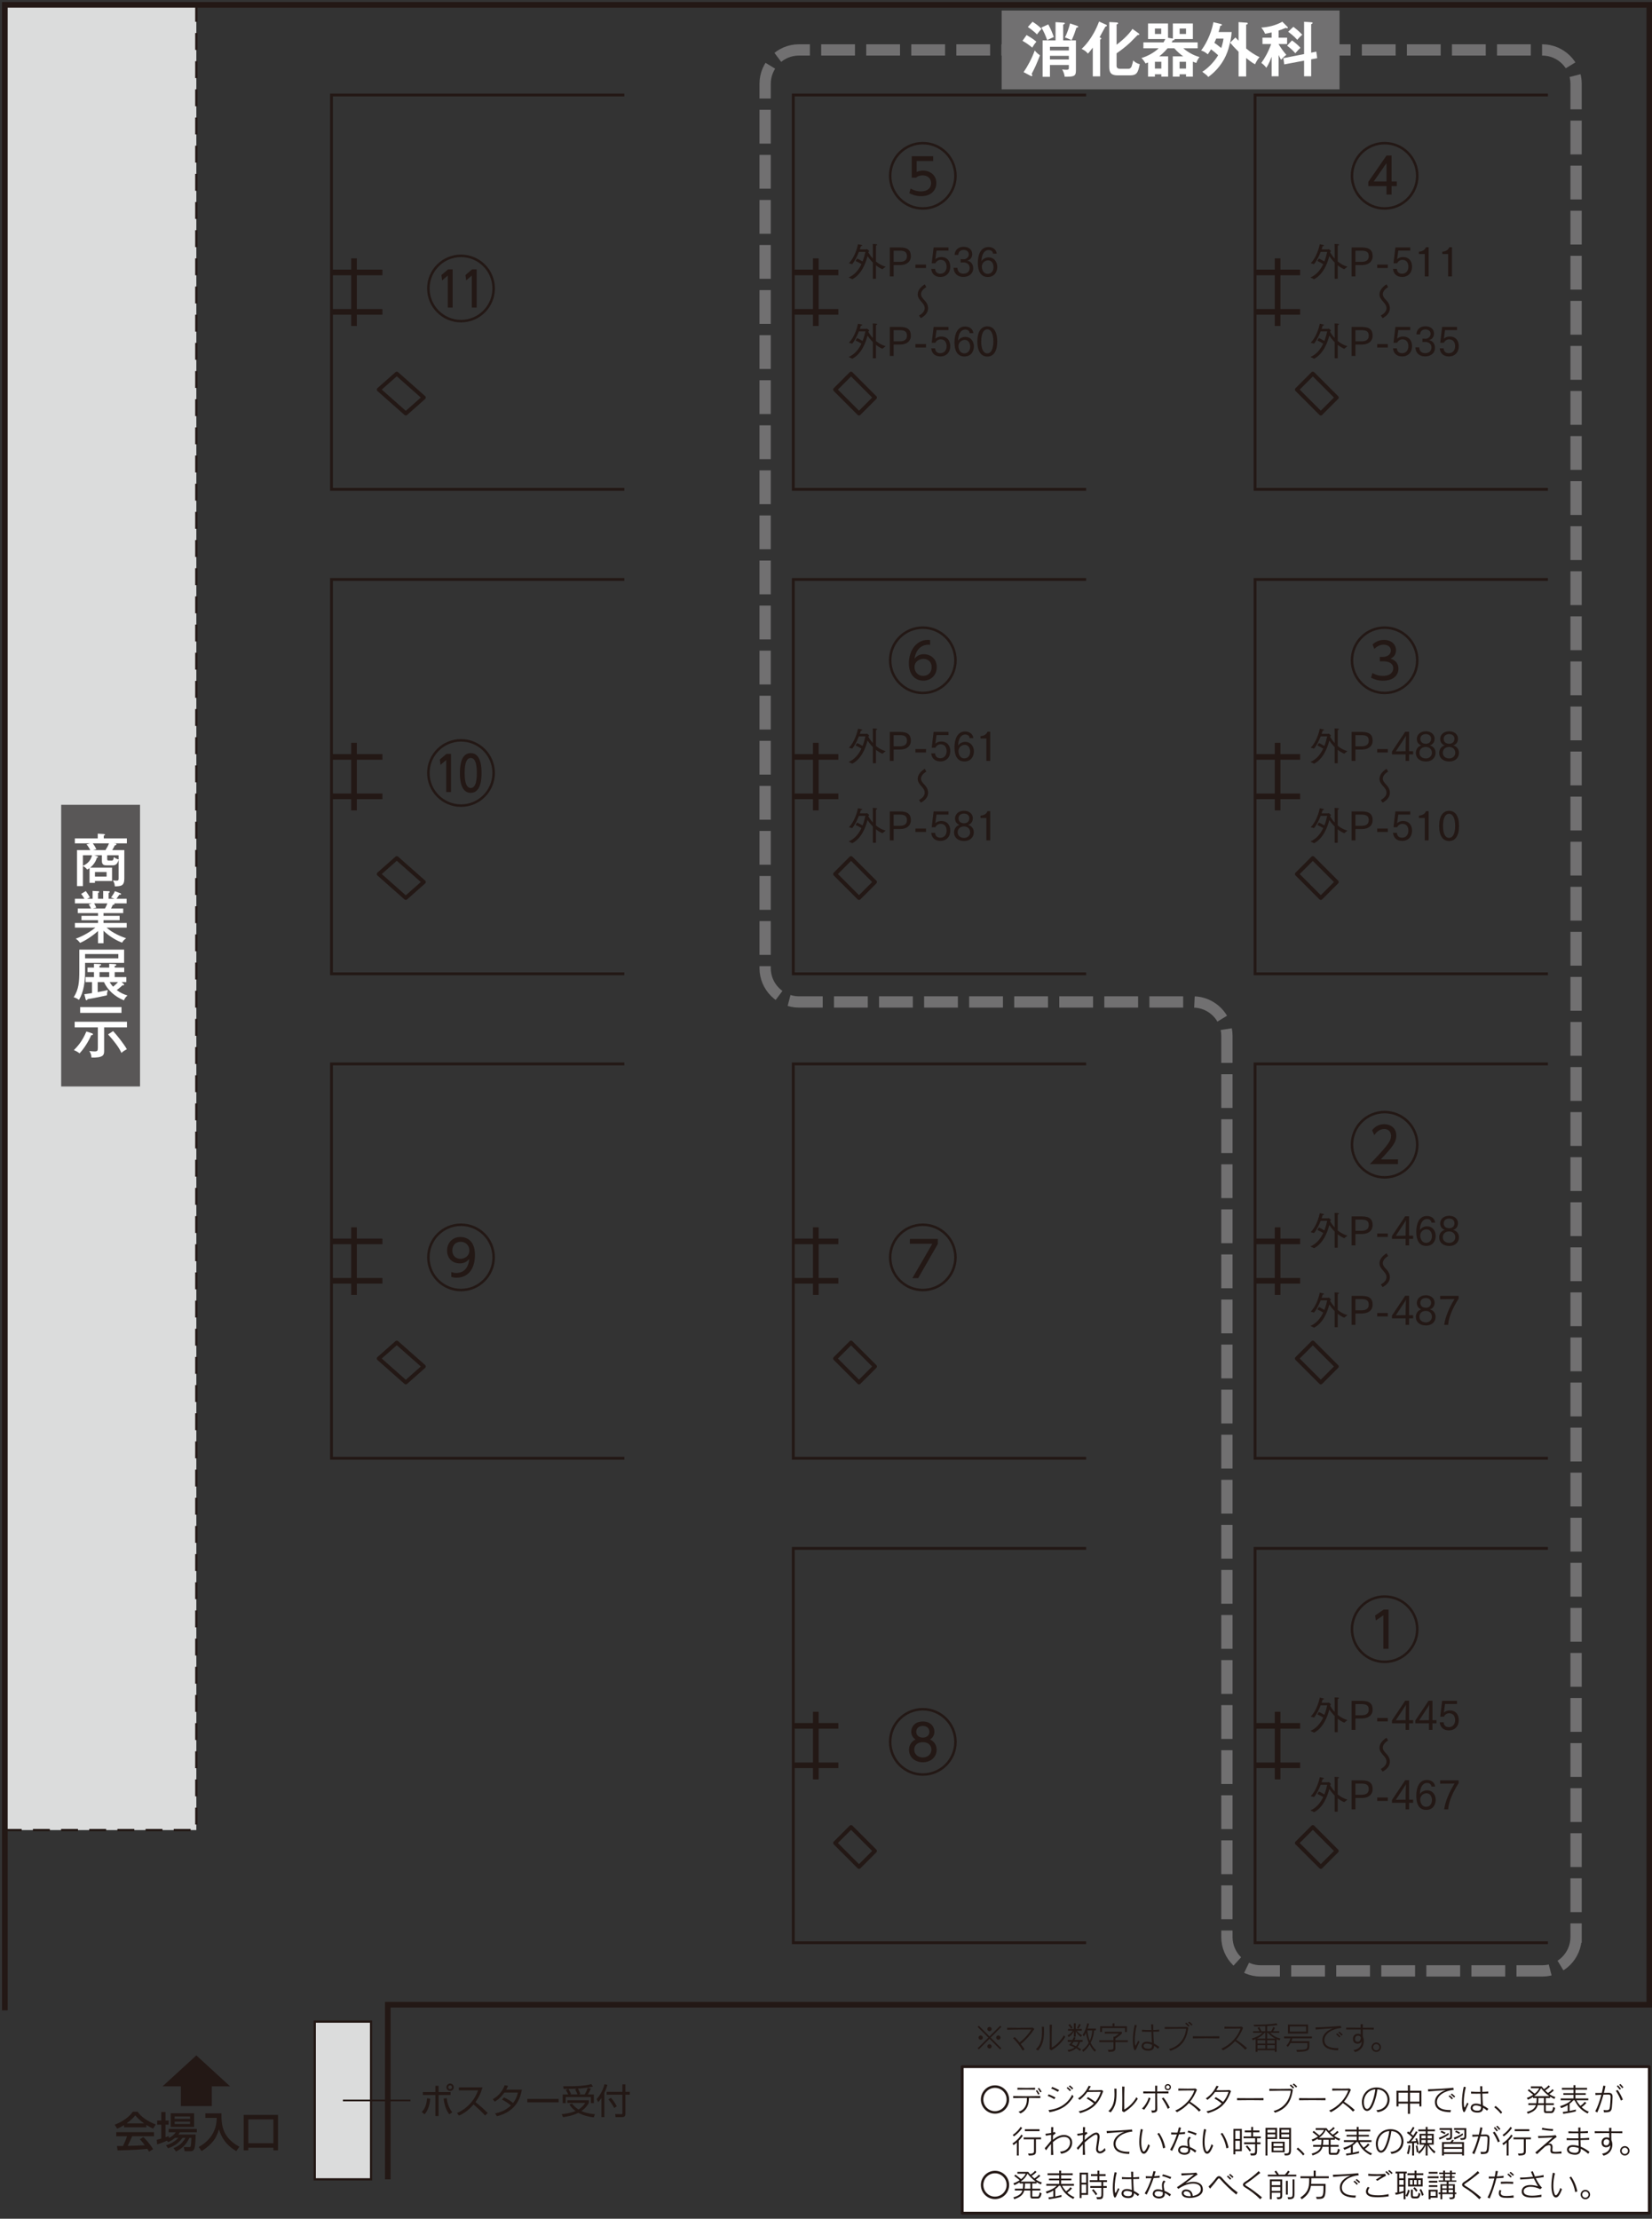 <?xml version="1.0" encoding="UTF-8"?><svg id="_レイヤー_3" xmlns="http://www.w3.org/2000/svg" width="680" height="913" viewBox="0 0 680 913"><rect x="0" y="0" width="680" height="913" fill="#333333" stroke="none"/><defs><style>.cls-1{fill:#231815;}.cls-2{fill:#595757;}.cls-3{stroke-width:.695px;}.cls-3,.cls-4,.cls-5,.cls-6,.cls-7,.cls-8,.cls-9,.cls-10{fill:none;}.cls-3,.cls-4,.cls-5,.cls-6,.cls-8,.cls-9,.cls-10{stroke:#231815;}.cls-4{stroke-width:1.622px;}.cls-4,.cls-5{stroke-linejoin:round;}.cls-5{stroke-linecap:round;}.cls-5,.cls-9{stroke-width:1.16px;}.cls-6,.cls-8{stroke-width:.927px;}.cls-11{fill:#fff;}.cls-7{stroke:#717071;stroke-dasharray:13.909 4.637;stroke-width:4.637px;}.cls-8{stroke-dasharray:6.954 4.637;}.cls-12{fill:#dbdcdc;}.cls-10{stroke-width:2.318px;}.cls-13{fill:#717071;}</style></defs><rect class="cls-12" x="2" y="2" width="78.815" height="751.063"/><polyline class="cls-8" points="80.815 2.002 80.815 753.065 2 753.065"/><polyline class="cls-10" points="2 827.243 2 2.002 678.883 2.002 678.883 824.926 159.63 824.926 159.63 896.786"/><rect class="cls-2" x="25.181" y="331.171" width="32.454" height="115.904"/><path class="cls-11" d="M36.85,357.24c-.424.283-.635.422-.962.587-.19-.258-.78-1.034-1.765-1.433v8.224h-2.419v-14.802h5.476c-.144-.281-.847-1.598-1.575-2.35l1.431-.422h-6.223v-2.043h9.419v-1.951l2.491.142c.236.021.469.115.469.281,0,.095-.07.188-.141.236-.093.07-.211.116-.329.186v1.106h9.494v2.043h-5.43l.775.093c.213.025.401.072.401.306,0,.283-.424.353-.705.424-.353.705-.705,1.385-1.057,1.95h4.98v11.701c0,3.125-1.457,3.147-3.901,3.219-.118-1.129-.28-1.575-.823-2.491.659.118,1.174.139,1.528.139.821,0,.846-.325.846-.986v-7.564c-.541,1.925-1.408,2.255-2.514,2.255h-2.396c-1.057,0-1.976-.213-1.976-1.784v-2.373h-3.17l1.199.376c.329.093.424.164.424.304,0,.258-.399.33-.517.353-.636,2.349-2.421,3.781-2.772,4.064h9.022v5.499h-7.049v.749h-2.233M34.124,356.275c1.011-.445,3.175-1.572,3.737-4.344h-3.737v4.344ZM38.191,347.044c.514.636,1.104,1.645,1.479,2.372l-1.41.401h5.147c.536-.87,1.03-1.644,1.454-2.772h-6.67ZM39.083,360.719h4.792v-1.879h-4.792v1.879ZM48.832,351.931h-4.699v1.528c0,.633.211.658.705.658h1.081c.376,0,.798,0,.916-1.433.798.61,1.577.893,1.997.962v-1.714Z"/><path class="cls-11" d="M42.606,388.149h-2.254v-5.052c-2.396,2.206-5.592,4.159-7.401,4.885-.847-1.102-1.338-1.408-1.786-1.714,3.384-1.197,6.46-3.196,8.083-4.557h-8.412v-1.902h9.516v-1.153h-6.814v-1.786h6.814v-1.129h-8.341v-1.879h5.45c-.095-.186-.422-.986-.939-1.737l1.292-.399h-6.977v-1.904h3.924c-.54-.916-1.058-1.598-1.362-1.997l1.927-1.15c.492.679,1.174,1.667,1.691,2.654-.165.046-.657.211-1.153.492h2.257v-3.219l2.233.118c.211,0,.469.047.469.306,0,.234-.188.304-.469.399v2.396h2.115v-3.194l2.233.093c.209,0,.491.07.491.283,0,.232-.327.375-.491.447v2.372h2.372c-.471-.234-.846-.35-1.364-.492.942-1.362,1.223-1.763,1.575-2.632l2.349.916c.119.047.213.164.213.258,0,.283-.26.329-.729.258-.375.564-.705,1.081-1.173,1.691h4.18v1.904h-5.121c.093.072.141.139.141.236,0,.141-.118.352-.68.352-.236.515-.541,1.127-.754,1.549h5.005v1.879h-8.106v1.129h6.626v1.786h-6.626v1.153h9.538v1.902h-8.269c1.575,1.408,4.112,3.054,8.035,4.369-1.011.8-1.338,1.223-1.644,1.809-1.833-.633-5.309-2.489-7.661-4.91M38.754,371.726c.352.61.682,1.22.868,1.809-.211.021-.751.141-1.41.327h4.98c.376-.656.729-1.385,1.011-2.136h-5.45Z"/><path class="cls-11" d="M51.088,390.748v5.472h-16.071v3.947c0,3.736-.586,8.13-2.512,11.277-.186-.139-1.151-.821-2.162-1.081,2.067-3.265,2.303-6.272,2.303-10.831v-8.785M50.899,404.866c.118.118.213.186.213.332,0,.209-.188.254-.28.254-.072,0-.332-.021-.378-.044-.448.424-1.292,1.197-2.396,1.997,1.48,1.127,2.723,1.712,4.416,2.231-.728.635-1.104,1.151-1.457,1.997-3.876-1.575-6.742-4.3-8.222-7.517h-2.584v4.133c2.115-.35,3.265-.633,4.158-.865-.257.983-.352,1.595-.352,2.18-.728.165-5.075,1.153-7.941,1.575-.119.283-.213.448-.469.448-.236,0-.306-.142-.355-.352l-.538-2.139c.469-.046,1.174-.118,3.171-.448v-4.532h-2.681v-2.044h3.479v-2.067h-2.654v-1.855h2.654v-1.552l2.231.093c.402.025.729.07.729.306,0,.211-.213.283-.682.376v.777h3.994v-1.552l2.28.118c.281.025.68.07.68.304,0,.283-.353.353-.705.425v.705h3.924v1.855h-3.924v2.067h4.794v2.044h-1.974l.868.751ZM35.017,394.342h13.696v-1.763h-13.696v1.763ZM44.956,400.003h-3.994v2.067h3.994v-2.067ZM45.144,404.115c.473.868,1.151,1.644,1.41,1.904.752-.612,1.317-1.153,2.043-1.904h-3.453Z"/><path class="cls-11" d="M37.907,425.204c.188.07.352.209.352.399,0,.281-.188.327-.728.399-.988,2.349-2.936,5.52-4.792,7.447-.636-.54-1.528-1.034-2.326-1.317,1.55-1.621,3.382-3.521,5.144-7.681M42.862,432.415c0,1.693-.257,2.892-5.216,2.774-.044-.99-.257-1.716-.867-2.702,1.173.139,1.832.162,2.138.162,1.199,0,1.362-.257,1.362-1.526v-8.364h-9.54v-2.324h21.522v2.324h-9.399v9.656ZM50.005,416.792h-17.01v-2.373h17.01v2.373ZM46.552,424.286c1.482,1.549,4.344,5.144,5.662,7.447-1.034.566-1.34.754-2.233,1.528-.916-2.09-2.913-4.792-5.497-7.61l2.067-1.364Z"/><rect class="cls-12" x="129.558" y="831.878" width="23.181" height="64.907"/><rect class="cls-6" x="129.558" y="831.878" width="23.181" height="64.907"/><line class="cls-3" x1="141.149" y1="864.332" x2="168.966" y2="864.332"/><path class="cls-1" d="M173.601,869.066c1.073-1.133,1.93-2.497,2.19-5.616l1.323.129c-.393,3.95-1.511,5.456-2.367,6.446M180.526,858.31v2.55h4.933v1.222h-4.933v8.667h-1.322v-8.667h-5.14v-1.222h5.14v-2.55h1.322ZM183.894,863.39c.188,2.162.986,4.194,2.265,5.821l-1.235.813c-1.902-2.512-2.221-5.548-2.322-6.475l1.292-.159ZM186.782,858.889c0,.826-.669,1.51-1.511,1.51-.826,0-1.508-.667-1.508-1.51s.695-1.511,1.508-1.511c.829,0,1.511.667,1.511,1.511M184.502,858.889c0,.435.35.783.769.783.437,0,.772-.348.772-.783,0-.424-.35-.77-.772-.77-.419,0-.769.347-.769.77"/><path class="cls-1" d="M188.125,869.486c2.439-.972,6.678-3.76,8.667-9.306h-7.911v-1.248h9.697c-.538,2.19-1.526,4.256-2.875,6.053,1.757,1.408,3.456,2.892,5.052,4.488l-1.075,1.075c-.813-.916-1.873-2.061-4.761-4.575-1.64,1.946-3.642,3.587-5.996,4.588"/><path class="cls-1" d="M207.483,863.055c1.902.872,3.338,2.005,3.716,2.324.914-1.176,1.582-2.411,1.99-4.298h-5.59c-1.698,2.396-3.281,3.353-3.935,3.731l-.841-.986c3.034-1.685,4.311-4.153,4.907-5.762l1.395.258c-.162.393-.348.815-.759,1.567h6.449c-.479,2.601-1.817,8.856-10.279,10.919l-.738-1.147c2.612-.538,4.601-1.482,6.501-3.281-1.727-1.451-3.091-2.118-3.688-2.409"/><rect class="cls-1" x="217.058" y="863.691" width="12.891" height="1.395"/><path class="cls-1" d="M244.401,871.287c-2.206-.263-4.383-.813-6.328-1.874-2.54,1.248-5.124,1.611-6.33,1.773l-.525-1.22c1.99-.203,3.79-.52,5.677-1.294-1.495-1.088-2.147-2.118-2.496-2.684l1.045-.393c.523.667,1.307,1.598,2.672,2.466,1.568-.942,2.394-2.146,2.787-2.73h-7.389v-1.073h8.87v1.073c-.363.656-1.176,2.051-3.078,3.358,1.104.461,2.452,1.014,5.561,1.302M240.67,861.85c.623-1.075,1.06-2.118,1.277-2.772l1.263.393c-.463,1.06-.711,1.497-1.232,2.38h2.452v3.57h-1.22v-2.511h-10.363v2.511h-1.222v-3.57h2.265c-.144-.334-.522-1.13-1.001-1.871l1.045-.422c-.566.013-1.205.013-1.917.013l-.216-1.073c6.604.028,8.984-.249,11.583-.886l.698.988c-1.685.437-4.444.769-6.2.826.538.945.841,1.83.988,2.208l-.568.218h2.367ZM237.723,861.85c-.273-.711-.608-1.395-.988-2.077l.757-.319c-.96.059-2.525.088-3.526.103.345.551.839,1.465,1.073,2.12l-.424.173h3.108Z"/><path class="cls-1" d="M248.764,871.185h-1.191v-7.883c-.597.929-.985,1.349-1.348,1.729l-.613-1.277c1.308-1.426,2.73-3.92,3.179-6.099l1.235.232c-.173.595-.451,1.67-1.263,3.325M257.428,857.712v3.08h1.817v1.16h-1.817v7.896c0,.653-.141,1.338-1.389,1.338h-2.658l-.175-1.25,2.614.029c.245,0,.378-.059.378-.409v-7.605h-6.503v-1.16h6.503v-3.08h1.23ZM252.801,867.44c-.216-.424-1.147-2.236-2.394-3.541l1.016-.685c1.438,1.48,2.206,3.049,2.439,3.515l-1.06.711Z"/><rect class="cls-1" x="144.562" y="305.671" width="2.318" height="27.817"/><rect class="cls-1" x="136.448" y="310.308" width="20.964" height="2.318"/><rect class="cls-1" x="136.448" y="326.534" width="20.964" height="2.318"/><polygon class="cls-4" points="167.033 369.502 155.914 359.667 163.327 353.11 174.445 362.945 167.033 369.502"/><polyline class="cls-9" points="256.989 400.713 136.448 400.713 136.448 238.446 256.989 238.446"/><rect class="cls-1" x="334.647" y="305.671" width="2.318" height="27.817"/><rect class="cls-1" x="326.531" y="310.308" width="18.545" height="2.318"/><rect class="cls-1" x="326.531" y="326.534" width="18.545" height="2.318"/><rect class="cls-4" x="347.313" y="354.352" width="9.273" height="13.908" transform="translate(-152.399 354.691) rotate(-45)"/><polyline class="cls-9" points="447.074 400.713 326.533 400.713 326.533 238.446 447.074 238.446"/><rect class="cls-1" x="524.73" y="305.671" width="2.318" height="27.817"/><rect class="cls-1" x="516.616" y="310.308" width="18.545" height="2.318"/><rect class="cls-1" x="516.616" y="326.534" width="18.545" height="2.318"/><rect class="cls-4" x="537.396" y="354.352" width="9.273" height="13.908" transform="translate(-96.724 489.1) rotate(-45)"/><polyline class="cls-9" points="637.157 400.713 516.616 400.713 516.616 238.446 637.157 238.446"/><rect class="cls-1" x="144.562" y="505.028" width="2.318" height="27.817"/><rect class="cls-1" x="136.448" y="509.665" width="20.964" height="2.318"/><rect class="cls-1" x="136.448" y="525.891" width="20.964" height="2.318"/><polygon class="cls-4" points="167.033 568.858 155.914 559.024 163.327 552.467 174.445 562.301 167.033 568.858"/><polyline class="cls-9" points="256.989 600.069 136.448 600.069 136.448 437.802 256.989 437.802"/><rect class="cls-1" x="334.647" y="505.028" width="2.318" height="27.817"/><rect class="cls-1" x="326.531" y="509.665" width="18.545" height="2.318"/><rect class="cls-1" x="326.531" y="525.891" width="18.545" height="2.318"/><rect class="cls-4" x="347.313" y="553.708" width="9.273" height="13.908" transform="translate(-293.365 413.081) rotate(-45)"/><polyline class="cls-9" points="447.074 600.069 326.533 600.069 326.533 437.802 447.074 437.802"/><rect class="cls-1" x="524.73" y="505.028" width="2.318" height="27.817"/><rect class="cls-1" x="516.616" y="509.665" width="18.545" height="2.318"/><rect class="cls-1" x="516.616" y="525.891" width="18.545" height="2.318"/><rect class="cls-4" x="537.396" y="553.708" width="9.273" height="13.908" transform="translate(-237.691 547.491) rotate(-45)"/><polyline class="cls-9" points="637.157 600.069 516.616 600.069 516.616 437.802 637.157 437.802"/><rect class="cls-1" x="334.647" y="704.383" width="2.318" height="27.817"/><rect class="cls-1" x="326.531" y="709.019" width="18.545" height="2.318"/><rect class="cls-1" x="326.531" y="725.247" width="18.545" height="2.318"/><rect class="cls-4" x="347.313" y="753.065" width="9.273" height="13.908" transform="translate(-434.331 471.471) rotate(-45)"/><polyline class="cls-9" points="447.074 799.426 326.533 799.426 326.533 637.159 447.074 637.159"/><rect class="cls-1" x="524.73" y="704.383" width="2.318" height="27.817"/><rect class="cls-1" x="516.616" y="709.019" width="18.545" height="2.318"/><rect class="cls-1" x="516.616" y="725.247" width="18.545" height="2.318"/><rect class="cls-4" x="537.396" y="753.065" width="9.273" height="13.908" transform="translate(-378.657 605.88) rotate(-45)"/><polyline class="cls-9" points="637.157 799.426 516.616 799.426 516.616 637.159 637.157 637.159"/><rect class="cls-1" x="144.562" y="106.315" width="2.318" height="27.817"/><rect class="cls-1" x="136.448" y="110.952" width="20.964" height="2.318"/><rect class="cls-1" x="136.448" y="127.178" width="20.964" height="2.318"/><polygon class="cls-4" points="167.033 170.145 155.914 160.311 163.327 153.754 174.445 163.589 167.033 170.145"/><polyline class="cls-9" points="256.989 201.358 136.448 201.358 136.448 39.091 256.989 39.091"/><rect class="cls-1" x="334.647" y="106.315" width="2.318" height="27.817"/><rect class="cls-1" x="326.531" y="110.952" width="18.545" height="2.318"/><rect class="cls-1" x="326.531" y="127.178" width="18.545" height="2.318"/><rect class="cls-4" x="347.313" y="154.996" width="9.273" height="13.908" transform="translate(-11.432 296.301) rotate(-45)"/><polyline class="cls-9" points="447.074 201.358 326.533 201.358 326.533 39.091 447.074 39.091"/><rect class="cls-1" x="524.73" y="106.315" width="2.318" height="27.817"/><rect class="cls-1" x="516.616" y="110.952" width="18.545" height="2.318"/><rect class="cls-1" x="516.616" y="127.178" width="18.545" height="2.318"/><rect class="cls-4" x="537.396" y="154.996" width="9.273" height="13.908" transform="translate(44.243 430.711) rotate(-45)"/><polyline class="cls-9" points="637.157 201.358 516.616 201.358 516.616 39.091 637.157 39.091"/><path class="cls-7" d="M648.748,797.107c0,7.649-6.259,13.909-13.909,13.909h-115.904c-7.649,0-13.909-6.259-13.909-13.909v-370.896c0-7.649-6.259-13.909-13.909-13.909h-162.267c-7.649,0-13.907-6.258-13.907-13.909V34.454c0-7.649,6.258-13.909,13.907-13.909h305.989c7.649,0,13.909,6.259,13.909,13.909v762.653Z"/><rect class="cls-13" x="412.302" y="4.319" width="139.085" height="32.454"/><path class="cls-11" d="M422.562,14.428c.81.466,2.723,1.546,4.023,2.724-.589.687-1.227,1.619-1.693,2.454-.883-.81-2.698-2.11-4.023-2.797l1.693-2.38ZM421.334,29.69c1.546-2.208,3.484-5.791,4.589-8.931.761,1.08,2.036,1.914,2.159,2.012-1.276,3.239-2.11,5.202-3.436,7.655.196.294.271.417.271.589s-.099.294-.271.294c-.073,0-.245-.024-.393-.098l-2.92-1.521ZM425.015,8.957c1.055.638,2.675,1.792,3.729,2.944-.515.466-1.546,1.718-1.914,2.258-.907-1.006-2.797-2.429-3.754-3.043l1.938-2.159ZM431.492,10.037c1.03,1.815,1.89,4.048,2.282,5.201-.368.147-1.914.81-2.724,1.301-.638-1.791-1.374-3.558-2.38-5.202l2.821-1.3ZM442.877,16.637v12.415c0,2.478-1.055,2.503-4.612,2.527-.196-1.423-.712-2.38-1.056-3.018.417.074.908.147,1.742.147.981,0,1.006-.246,1.006-.981v-.981h-7.777v4.858h-3.019v-14.967h5.324v-7.533l3.19.221c.49.024.638.049.638.27,0,.196-.074.246-.688.564v6.478h5.251ZM432.18,20.759h7.777v-1.497h-7.777v1.497ZM439.957,22.967h-7.777v1.521h7.777v-1.521ZM443.417,10.65c.294.098.393.196.393.368,0,.27-.147.294-.712.343-.858,2.576-1.006,3.042-1.987,5.202-.147-.049-1.718-.859-2.772-1.178.858-1.448,1.864-4.563,2.11-5.741l2.969,1.006Z"/><path class="cls-11" d="M452.836,31.432h-3.019v-11.827c-1.128,1.521-1.619,2.037-2.012,2.454-.761-.933-1.398-1.35-2.576-1.938.761-.711,4.588-4.269,7.165-11.262l2.895,1.3c.196.098.344.171.344.368,0,.246-.294.344-.613.417-.417.663-2.036,3.754-2.404,4.392.27.123.711.319.711.515,0,.171-.221.368-.49.417v15.164ZM468.687,13.717c.146.098.294.27.294.417,0,.221-.319.27-.761.319-.515.491-2.625,2.699-3.092,3.116-2.134,2.012-4.514,3.681-5.521,4.368v5.128c0,1.202.957,1.251,1.693,1.251h2.871c.662,0,1.227-.049,1.644-1.055.147-.368.589-1.987.638-2.405.688.736,1.473,1.227,2.699,1.57-.736,3.558-1.251,4.588-4.073,4.588h-4.956c-2.601,0-3.533-.908-3.533-3.459V9.08l2.969.147c.368.025.688.123.688.368s-.271.319-.639.466v8.342c3.46-2.601,5.619-5.03,6.527-6.502l2.552,1.816Z"/><path class="cls-11" d="M491.011,31.53h-2.821v-.957h-2.649v.957h-2.798v-8.342h4.294c-1.153-.81-2.479-1.963-3.656-3.312h-2.772c-1.644,1.865-2.649,2.674-3.459,3.312h3.681v8.342h-2.798v-.957h-2.649v.957h-2.822v-5.815c-.417.172-.662.246-1.079.368-.221-.417-.663-1.276-1.644-2.208,2.38-.662,5.299-2.257,7.091-3.999h-6.281v-2.429h8.269c.368-.589.564-1.006.736-1.374h-7.092v-6.404h8.22v5.864l1.987.343v-6.208h8.244v6.404h-7.655c.074.074.123.123.123.196,0,.27-.294.294-.736.294-.122.27-.172.417-.441.883h10.673v2.429h-5.889c1.938,1.717,4.687,3.116,6.674,3.582-.294.368-.858,1.055-1.324,2.429-.491-.123-.761-.221-1.424-.515v6.158ZM475.382,11.754v2.233h2.601v-2.233h-2.601ZM478.031,28.218v-2.797h-2.649v2.797h2.649ZM488.189,28.218v-2.797h-2.649v2.797h2.649ZM485.564,11.754v2.233h2.625v-2.233h-2.625Z"/><path class="cls-11" d="M502.589,9.889c.123.024.393.147.393.319,0,.27-.196.319-.687.417-.123.589-.295,1.325-.688,2.552h5.374c-.123,2.184-.688,4.76-1.325,6.895-1.104,3.68-3.41,7.999-8.293,11.605-.663-.785-.859-.933-2.479-2.135,2.086-1.227,5.006-4.122,6.526-6.821-.834-.785-1.963-1.718-2.92-2.429-.638,1.08-1.128,1.742-1.349,2.061-.785-.711-1.669-1.276-2.748-1.57,1.3-1.57,4.171-6.355,5.054-11.655l3.141.761ZM500.626,15.876c-.221.589-.539,1.227-.76,1.742.956.663,1.251.883,2.821,2.159.589-1.767.81-2.994.933-3.901h-2.994ZM512.943,31.457h-3.116v-10.158c-1.889-1.889-2.38-2.429-3.484-3.754l2.185-2.135c.318.319.417.417,1.3,1.35v-7.655l3.288.221c.172,0,.491.049.491.344s-.271.368-.663.491v9.79c1.693,1.423,3.533,2.625,5.521,3.583-.883.81-1.644,2.478-1.864,2.92-1.35-.687-2.92-1.988-3.656-2.577v7.582Z"/><path class="cls-11" d="M526.312,31.383h-2.87v-8.072c-.393,1.08-1.08,2.846-2.184,4.588-.712-.981-1.742-1.792-2.062-2.012,1.472-2.061,2.772-4.294,4.049-7.778h-3.583v-2.601h3.779v-2.159c-1.35.319-2.037.417-2.699.54-.319-.785-.908-1.767-1.57-2.527,2.896-.172,6.232-1.006,8.661-2.429l2.086,2.086c.098.098.196.245.196.343,0,.074-.05.27-.271.27-.196,0-.417-.074-.613-.147-1.742.712-2.478.933-2.92,1.08v2.944h3.484v2.601h-3.484v.073c1.104,1.84,2.013,3.043,3.165,4.368-.343.27-1.055.81-2.159,2.061-.27-.466-.539-.957-1.006-1.987v8.759ZM541.819,21.25l.368,2.699-2.478.466v6.968h-2.92v-6.428l-8.171,1.545-.344-2.576,8.515-1.668v-13.299l3.141.221c.221.024.367.098.367.245,0,.294-.343.417-.588.515v11.729l2.109-.417ZM531.809,16.637c.908.613,2.503,1.889,3.484,3.018-.589.54-1.398,1.398-2.11,2.257-1.006-1.178-1.914-1.963-3.386-3.116l2.012-2.159ZM532.373,11.042c1.301.957,2.527,2.036,3.681,3.263-.638.491-1.57,1.448-2.062,2.085-1.324-1.497-3.386-3.067-3.754-3.337l2.135-2.012Z"/><rect class="cls-11" x="396.076" y="850.425" width="282.807" height="60.27"/><rect class="cls-5" x="396.076" y="850.425" width="282.807" height="60.27"/><path class="cls-1" d="M409.567,869.754c-3.217,0-5.819-2.604-5.819-5.825s2.603-5.826,5.819-5.826,5.819,2.605,5.819,5.826-2.603,5.825-5.819,5.825ZM409.542,859.137c-2.629,0-4.773,2.16-4.773,4.792,0,2.657,2.145,4.805,4.773,4.805,2.654,0,4.799-2.147,4.799-4.805,0-2.632-2.145-4.792-4.799-4.792Z"/><path class="cls-1" d="M423.555,863.287c-.065,2.854-.745,5.027-3.465,6.389l-.863-.681c2.72-.877,3.465-3.063,3.465-5.25,0-.157,0-.301-.013-.458-2.171,0-4.342.026-5.623.052v-.824c1.229.039,3.204.065,5.244.065,2.21,0,4.472-.026,5.924-.065v.824c-1.138-.039-2.864-.052-4.669-.052ZM422.456,859.856c-1.359,0-2.72.014-3.661.04v-.799c.955.039,2.367.065,3.779.065,1.308,0,2.603-.026,3.505-.065v.812c-.902-.039-2.25-.053-3.623-.053ZM427.348,861.951c-.275-.523-.615-1.112-.968-1.61l.496-.288c.38.498.746,1.035,1.033,1.571l-.562.327ZM428.197,861.009c-.274-.511-.614-1.034-1.033-1.558l.549-.275c.38.472.746.995,1.047,1.519l-.562.314Z"/><path class="cls-1" d="M433.972,863.798c-.837-.498-1.923-1.034-2.72-1.349l.405-.655c.889.354,1.922.825,2.812,1.297l-.497.707ZM431.997,869.179l-.393-.903c4.982-.524,8.056-3.051,9.742-6.324l.562.76c-2.145,3.548-4.864,5.512-9.912,6.468ZM435.437,860.76c-.707-.444-1.923-1.061-2.772-1.361l.497-.642c.876.341,2,.852,2.824,1.31l-.549.693ZM440.393,860.512c-.393-.445-.89-.917-1.348-1.31l.445-.393c.483.38.968.824,1.386,1.27l-.483.433ZM441.308,859.778c-.405-.445-.863-.864-1.387-1.271l.472-.393c.496.38.98.799,1.386,1.23l-.471.433Z"/><path class="cls-1" d="M444.649,869.558l-.654-.759c2.55-.523,4.669-1.61,6.277-3.221-.929-.799-1.975-1.506-2.981-2.082l.575-.55c.941.55,1.987,1.205,2.994,1.978.968-1.14,1.727-2.514,2.236-4.138-1.164.014-3.622.014-5.531.053-.837,1.165-1.857,2.265-3.139,3.247l-.68-.603c2.341-1.532,3.557-3.431,4.394-5.197l.863.222c-.288.537-.589,1.061-.929,1.598.602,0,1.256.013,1.909.013,1.216,0,2.459-.013,3.544-.078l.589.445c-1.896,5.224-4.315,7.502-9.468,9.072Z"/><path class="cls-1" d="M457.185,869.244l-.968-.537c2.132-1.741,2.537-4.399,2.537-7.018,0-.759-.026-1.519-.065-2.238l.89.039c.013.523.013,1.034.013,1.506,0,3.509-.313,5.694-2.406,8.248ZM462.638,869.165l-.745-.458c.053-1.61.065-3.574.065-5.446,0-1.741-.013-3.417-.053-4.661l.955.04c-.078,1.439-.104,3.992-.104,6.14,0,1.414.013,2.632.026,3.26,1.975-.981,4.066-3.286,4.969-5.054l.589.616c-1.229,2.146-3.296,4.202-5.702,5.563Z"/><path class="cls-1" d="M470.976,868.144l-.941-.484c1.15-.916,2.511-3.246,2.759-4.529l.811.274c-.627,1.847-1.517,3.3-2.628,4.739ZM476.311,861.389v1.479c0,1.637.014,3.338.053,4.556v.262c0,1.126-.288,1.637-2.171,1.702l-.301-.981c.301.025.549.039.759.039.745,0,.862-.184.876-.786.013-1.27.013-3.953,0-6.271-1.857,0-3.701.013-4.93.039v-.825c1.216.026,3.033.053,4.916.053,0-.956-.013-1.807-.025-2.409l.876.014c-.026.615-.039,1.453-.053,2.396,1.727,0,3.466-.013,4.669-.053v.825c-1.164-.026-2.877-.039-4.669-.039ZM480.691,867.791c-.614-1.467-1.582-3.13-2.458-4.295l.706-.38c.876,1.113,1.87,2.711,2.562,4.138l-.811.537ZM480.705,860.118c-.707,0-1.269-.562-1.269-1.27s.562-1.27,1.269-1.27,1.268.562,1.268,1.27-.562,1.27-1.268,1.27ZM480.705,858.103c-.406,0-.746.34-.746.746s.34.746.746.746.745-.34.745-.746-.34-.746-.745-.746Z"/><path class="cls-1" d="M493.54,868.916c-.994-1.191-2.746-2.553-4.146-3.521-1.229,1.401-2.799,2.645-4.904,3.758l-.758-.668c3.857-1.598,6.892-5.171,7.898-8.274h-1.739c-1.622,0-3.583.014-4.865.065v-.851c1.008.026,2.406.053,3.793.053,1.177,0,2.354-.014,3.256-.065l.628.471c-.759,1.82-1.635,3.47-2.825,4.949,1.399.903,3.073,2.16,4.42,3.417l-.758.667Z"/><path class="cls-1" d="M497.248,869.558l-.654-.759c2.55-.523,4.669-1.61,6.277-3.221-.929-.799-1.975-1.506-2.981-2.082l.575-.55c.941.55,1.987,1.205,2.994,1.978.968-1.14,1.727-2.514,2.236-4.138-1.164.014-3.622.014-5.531.053-.837,1.165-1.857,2.265-3.139,3.247l-.68-.603c2.341-1.532,3.557-3.431,4.394-5.197l.863.222c-.288.537-.589,1.061-.929,1.598.602,0,1.256.013,1.909.013,1.217,0,2.459-.013,3.544-.078l.589.445c-1.896,5.224-4.315,7.502-9.468,9.072Z"/><path class="cls-1" d="M509.207,864.242v-.877c.929.026,2.969.039,5.074.039,2.419,0,4.891-.013,5.806-.039v.877c-2.302-.065-8.486-.065-10.88,0Z"/><path class="cls-1" d="M524.829,869.361l-.589-.707c4.303-1.126,6.709-4.582,7.049-8.365-1.988,0-6.904.013-8.801.104l-.014-.838c1.203.026,2.616.039,4.028.039,1.856,0,3.727-.026,5.152-.065l.51.38c-.693,5.08-2.864,7.986-7.336,9.452ZM532.23,859.451c-.393-.445-.89-.917-1.347-1.31l.444-.393c.483.38.968.825,1.386,1.27l-.483.433ZM533.473,859.006c-.405-.445-.863-.864-1.386-1.27l.471-.394c.496.38.98.799,1.386,1.231l-.471.432Z"/><path class="cls-1" d="M534.734,864.242v-.877c.929.026,2.969.039,5.074.039,2.419,0,4.891-.013,5.806-.039v.877c-2.302-.065-8.486-.065-10.88,0Z"/><path class="cls-1" d="M556.895,868.916c-.994-1.191-2.746-2.553-4.146-3.521-1.229,1.401-2.799,2.645-4.904,3.758l-.758-.668c3.857-1.598,6.892-5.171,7.898-8.274h-1.739c-1.622,0-3.583.014-4.865.065v-.851c1.008.026,2.406.053,3.793.053,1.177,0,2.354-.014,3.256-.065l.628.471c-.759,1.82-1.635,3.47-2.825,4.949,1.399.903,3.073,2.16,4.42,3.417l-.758.667Z"/><path class="cls-1" d="M567.05,869.152l-.497-.812c3.099-.21,4.563-2.292,4.563-4.36,0-2.042-1.425-4.059-4.132-4.216-.354,2.593-1.229,5.826-2.314,7.541-.576.891-1.282,1.336-1.949,1.336-.797,0-1.517-.615-1.883-1.807-.17-.576-.262-1.179-.262-1.78,0-2.985,2.105-5.996,5.898-6.075h.156c3.479,0,5.349,2.514,5.349,5.054,0,2.317-1.569,4.674-4.93,5.119ZM561.388,865.08c0,.524.078,1.061.235,1.585.235.772.627,1.165,1.072,1.165.392,0,.823-.302,1.229-.93,1.06-1.637,1.923-4.818,2.185-7.148-2.969.235-4.721,2.749-4.721,5.328Z"/><path class="cls-1" d="M584.253,866.77v-1.152h-3.87v4.202h-.863v-4.202h-3.857v1.152h-.837v-6.441h4.694v-2.291h.863v2.291h4.707v6.441h-.837ZM579.52,861.127h-3.857v3.691h3.857v-3.691ZM584.253,861.127h-3.87v3.691h3.87v-3.691Z"/><path class="cls-1" d="M591.466,865.002c0,.118.014.249.026.38.249,2.226,2.655,2.894,5.191,2.894.17,0,.354-.014.523-.014l-.131.903c-3.243-.065-6.067-.851-6.407-3.691-.026-.184-.026-.354-.026-.524,0-2.396,2.066-4.059,4.407-4.87-2.027.131-4.708.314-7.167.55l-.091-.916c2.537-.026,7.401-.301,10.435-.615l.157.851c-3.518.327-6.918,2.239-6.918,5.054ZM597.612,863.876c-.393-.445-.889-.916-1.347-1.31l.444-.393c.484.38.968.825,1.387,1.271l-.484.432ZM598.527,863.143c-.405-.445-.862-.864-1.386-1.27l.471-.393c.497.379.98.798,1.387,1.23l-.472.432Z"/><path class="cls-1" d="M603.295,868.288c-.209.537-.444.851-.667.851-.195,0-.392-.274-.549-.89-.209-.852-.313-1.938-.313-3.143,0-2.029.274-4.372.745-6.415l.863.157c-.562,2.029-.837,4.386-.837,6.18,0,.602.025,1.139.091,1.571.053.405.118.602.21.602.183,0,.496-.707,1.124-1.99l.523.459c-.523.969-.89,1.872-1.19,2.618ZM612.083,868.511c-.523-.484-1.072-.877-1.608-1.191,0,1.31-.706,2.003-2.289,2.003-.195,0-.405,0-.627-.026-1.608-.157-2.21-1.047-2.21-1.872,0-.471.195-.93.496-1.23.393-.393.981-.589,1.714-.589.588,0,1.281.131,2.014.405-.065-1.178-.118-2.788-.17-4.478-.562,0-1.112.014-1.661.014-.784,0-1.53-.014-2.223-.026l-.014-.825c.941.079,2.38.118,3.871.118-.039-.785-.065-1.584-.118-2.33l.89.013c-.013.746-.013,1.532,0,2.305.824-.026,1.739-.079,2.445-.157v.812c-.745.026-1.582.052-2.433.065.053,1.872.145,3.652.249,4.844.719.354,1.478.825,2.249,1.414l-.575.733ZM609.624,866.887c-.771-.34-1.504-.51-2.092-.51-.484,0-.863.104-1.099.34-.17.17-.274.406-.274.642,0,.511.418,1.061,1.504,1.152.17.013.34.026.483.026,1.19,0,1.491-.524,1.491-1.401,0-.078-.014-.17-.014-.249Z"/><path class="cls-1" d="M617.739,869.794c-1.111-1.519-2.681-2.658-2.681-2.658l.575-.576s1.544,1.152,2.707,2.685l-.602.55Z"/><path class="cls-1" d="M639.821,863.706c-.654-.275-1.243-.629-1.779-.956v.576h-1.752v2.134h3.309v.76h-3.309v2.056c0,.458.026.458.379.458h1.727c.354,0,.641-.104.968-1.768l.771.445c-.419,1.833-.955,2.107-1.687,2.107h-1.988c-.823,0-.954-.314-.954-1.191v-2.107h-2.524c-.483,1.807-1.635,2.723-4.105,3.574l-.393-.747c2.288-.667,3.295-1.453,3.727-2.827h-3.112v-.76h3.282c.104-.603.145-1.309.145-2.134h-1.479v-.458c-.666.432-1.412.864-2.157,1.151l-.393-.771c.941-.302,1.857-.772,2.59-1.283-.994-.838-2.224-1.729-2.224-1.729l.484-.576s1.177.93,2.341,1.872c.941-.707,1.608-1.545,1.883-2.226h-3.426v-.759h4.472c.262.34.55.759.929,1.139,1.295-.772,1.856-1.584,1.856-1.584l.628.484s-.784.851-2.001,1.623c.327.327.746.694,1.151,1.021,1.177-.694,1.83-1.545,1.83-1.545l.589.511s-.863.877-1.857,1.492c.785.55,1.504.93,2.485,1.23l-.405.786ZM634.315,859.28c-.602,1.336-1.438,2.292-2.812,3.286h6.237c-1.503-1.073-2.511-2.173-3.426-3.286ZM635.506,863.326h-2.224c0,.799-.052,1.519-.144,2.134h2.367v-2.134Z"/><path class="cls-1" d="M653.454,869.688c-3.348-1.741-4.263-3.548-5.309-5.433h-.55c-.431.55-.915.981-1.517,1.427v2.972c1.557-.301,2.576-.602,2.576-.602v.772c-1.36.379-3.047.693-5.204.994l-.157-.785c.719-.065,1.373-.157,2.001-.262v-2.566c-.693.459-1.478.838-2.668,1.283l-.458-.799c2.224-.72,3.597-1.453,4.512-2.435h-4.276v-.76h5.297v-1.479h-4.198v-.707h4.198v-1.413h-4.786v-.76h4.786v-1.1h.784v1.1h4.786v.76h-4.786v1.413h4.237v.707h-4.237v1.479h5.296v.76h-4.864c.327.746.85,1.4,1.608,2.291,1.111-.694,1.791-1.676,1.791-1.676l.667.484s-.837,1.008-1.922,1.729c.745.732,1.674,1.361,2.942,1.897l-.55.707Z"/><path class="cls-1" d="M663.505,867.019c-.196,1.688-.51,2.199-2.89,2.199h-.379l-.184-.942c.484.039.89.065,1.203.065,1.021,0,1.308-.275,1.438-1.44.131-1.205.262-3.299.274-3.993v-.065c0-.733-.222-.942-1.059-.942-.301,0-1.021.013-1.896.039-.706,2.618-1.7,5.499-2.523,7.331l-.851-.484c.89-1.558,1.831-4.241,2.511-6.808-.798.026-1.66.065-2.419.118l-.065-.864c.274.013.602.013.941.013.55,0,1.151-.013,1.739-.025.262-1.074.471-2.108.602-2.985l.89.131c-.145.812-.354,1.794-.628,2.841.628-.026,1.295-.039,1.739-.052h.052c1.229,0,1.766.444,1.766,1.636v.092c-.026,1.336-.157,3.208-.262,4.138ZM667.206,864.373c-.523-1.388-1.334-2.919-2.079-4.058l.745-.302c.837,1.191,1.543,2.462,2.132,3.954l-.798.405ZM666.709,859.909c-.34-.484-.771-1.021-1.19-1.467l.484-.34c.432.432.863.916,1.229,1.414l-.523.393ZM667.716,859.294c-.34-.472-.759-.956-1.229-1.414l.511-.341c.444.433.876.903,1.242,1.375l-.523.38Z"/><path class="cls-1" d="M419.343,880.913v6.074h-.784v-5.394c-.549.589-1.36,1.1-1.36,1.1l-.457-.668s2.249-1.348,3.661-3.639l.614.419c-.483.798-1.085,1.519-1.674,2.107ZM417.382,879.106l-.536-.576s2.105-1.427,3.243-3.325l.667.405c-1.229,1.978-3.374,3.496-3.374,3.496ZM426.418,880.324v4.909c0,1.283-.405,1.754-2.942,1.754l-.301-.798c2.132,0,2.433-.131,2.433-.956v-4.909h-4.25v-.786h7.166v.786h-2.105ZM421.867,876.959v-.785h6.028v.785h-6.028Z"/><path class="cls-1" d="M436.795,886.255l-.458-.891c2.825-.092,4.146-2.095,4.146-3.731,0-.759-.274-1.439-.823-1.833-.432-.301-1.008-.484-1.688-.484-1.242,0-2.851.616-4.563,2.16,0,1.938.052,3.876.156,5.264l-.941.039c0-1.296.014-2.88.014-4.543-.667.707-1.36,1.571-2.054,2.618l-.549-.851c.745-.838,1.792-2.095,2.615-3.143,0-.785,0-1.584.014-2.383-.576.118-1.399.263-2.171.367l-.131-.838c.602-.026,1.504-.145,2.302-.302,0-.824.013-1.636.025-2.408l.876.039c-.039.628-.064,1.361-.091,2.16.262-.078.471-.157.627-.249l.458.589c-.313.236-.732.551-1.124.878-.014.576-.014,1.191-.026,1.793,1.504-1.27,3.112-1.989,4.551-1.989.798,0,1.543.223,2.196.681.785.55,1.19,1.492,1.19,2.514,0,1.898-1.438,4.085-4.551,4.543Z"/><path class="cls-1" d="M452.77,886.11c-.98,0-1.608-.785-1.608-1.754v-.065c.026-.982.419-2.789.575-4.635.014-.118.014-.223.014-.327,0-.642-.184-.969-.575-.969-.301,0-.732.183-1.308.562-.746.498-1.975,1.375-3.374,2.685,0,1.858.052,3.704.156,5.066l-.941.039c0-1.23.014-2.736.014-4.334-.654.668-1.321,1.428-1.988,2.292l-.51-.772c.837-.891,1.766-1.912,2.511-2.973,0-.798,0-1.623.014-2.448-.576.118-1.399.263-2.185.367l-.144-.825c.614-.026,1.53-.144,2.328-.314,0-.824.013-1.636.025-2.408l.89.039c-.039.642-.078,1.375-.104,2.16.248-.078.471-.157.627-.249l.458.589c-.34.249-.745.563-1.124.891-.014.603-.026,1.218-.026,1.846.85-.732,1.896-1.597,2.916-2.291.719-.497,1.36-.732,1.87-.732.823,0,1.334.628,1.334,1.754,0,.131-.014.262-.026.406-.157,1.701-.562,3.456-.589,4.608v.039c0,.603.314.93.771.93.55,0,1.295-.459,1.988-1.414l.313.981c-.85.903-1.647,1.257-2.302,1.257Z"/><path class="cls-1" d="M459.185,882.17c0,.118.013.249.025.38.249,2.226,2.655,2.894,5.191,2.894.17,0,.354-.014.523-.014l-.131.903c-3.243-.065-6.067-.851-6.407-3.691-.026-.184-.026-.354-.026-.524,0-2.396,2.066-4.059,4.407-4.87-2.027.131-4.708.314-7.167.55l-.091-.916c2.537-.026,7.401-.301,10.435-.615l.157.851c-3.518.327-6.917,2.239-6.917,5.054Z"/><path class="cls-1" d="M471.993,885.534c-.353.472-.771.721-1.177.721-.497,0-.98-.38-1.295-1.152-.392-.981-.562-2.278-.562-3.692,0-1.676.236-3.534.602-5.341l.877.223c-.419,1.636-.667,3.482-.667,5.118,0,1.322.156,2.527.51,3.404.144.354.313.523.51.523.157,0,.34-.104.523-.327.34-.393.863-1.23,1.334-2.697l.667.576c-.523,1.375-.877,2.043-1.321,2.645ZM478.741,884.029c-.314-2.017-1.203-4.399-2.354-5.996l.693-.38c1.242,1.754,2.145,3.888,2.563,6.114l-.902.262Z"/><path class="cls-1" d="M487.784,878.099c-.902.078-1.7.131-2.472.17-.798,2.383-1.791,4.739-2.863,6.808l-.812-.511c1.033-1.662,2.04-3.94,2.799-6.258-.784.026-1.543.026-2.341.026l-.026-.838c.589.039,1.217.065,1.87.065.249,0,.484,0,.732-.013.223-.721.405-1.44.562-2.147l.902.131c-.17.642-.366,1.31-.575,1.977.745-.052,1.49-.117,2.235-.223l-.013.812ZM491.903,885.783c-.562-.537-1.269-1.021-2.001-1.375.014.131.014.249.014.367,0,.17-.014.327-.04.471-.183.969-1.216,1.414-2.301,1.414-1.282,0-2.629-.642-2.629-1.846,0-.157.014-.327.065-.497.274-1.009,1.072-1.414,2.118-1.414.55,0,1.164.104,1.805.313-.091-.628-.196-1.296-.196-1.924,0-.786.157-1.506.72-2.043l.759.419c-.562.38-.732.982-.732,1.676,0,.681.17,1.453.287,2.16.955.38,1.896.917,2.694,1.506l-.562.772ZM489.053,884.055c-.667-.248-1.321-.405-1.87-.405-.719,0-1.269.249-1.412.824-.026.092-.039.184-.039.275,0,.76.928,1.139,1.791,1.139.72,0,1.399-.262,1.504-.785.039-.17.053-.366.053-.563,0-.156-.014-.327-.026-.484ZM492.204,878.635c-.98-.471-2.223-.916-3.387-1.204l.327-.707c1.177.301,2.327.694,3.438,1.152l-.379.759Z"/><path class="cls-1" d="M498.044,885.534c-.353.472-.771.721-1.177.721-.497,0-.98-.38-1.295-1.152-.392-.981-.562-2.278-.562-3.692,0-1.676.236-3.534.602-5.341l.877.223c-.419,1.636-.667,3.482-.667,5.118,0,1.322.156,2.527.51,3.404.144.354.313.523.51.523.157,0,.34-.104.523-.327.34-.393.863-1.23,1.334-2.697l.667.576c-.523,1.375-.877,2.043-1.321,2.645ZM504.792,884.029c-.314-2.017-1.203-4.399-2.354-5.996l.693-.38c1.242,1.754,2.145,3.888,2.563,6.114l-.902.262Z"/><path class="cls-1" d="M508.486,885.194v1.309h-.784v-10.474h3.465v9.165h-2.681ZM510.383,876.789h-1.896v3.378h1.896v-3.378ZM510.383,880.926h-1.896v3.509h1.896v-3.509ZM517.431,879.892v1.663h1.426v.759h-1.426v2.423c0,2.146-.496,2.238-2.053,2.238h-.497l-.287-.851h.731c1.269,0,1.321-.092,1.321-1.467v-2.344h-4.551v-.759h4.551v-1.663h-4.773v-.759h3.152v-1.702h-2.668v-.76h2.668v-1.466h.784v1.466h2.589v.76h-2.589v1.702h3.151v.759h-1.53ZM514.371,885.338s-.68-1.1-1.582-2.042l.575-.484c.902.981,1.608,2.016,1.608,2.016l-.602.511Z"/><path class="cls-1" d="M521.701,880.193v6.794h-.784v-11.377h4.76v4.583h-3.976ZM524.892,876.37h-3.19v1.179h3.19v-1.179ZM524.892,878.256h-3.19v1.204h3.19v-1.204ZM523.428,885.652v-4.359h5.374v4.359h-5.374ZM528.018,881.974h-3.806v1.152h3.806v-1.152ZM528.018,883.793h-3.806v1.179h3.806v-1.179ZM528.867,886.962l-.287-.812c.195,0,.379.014.536.014,1.347,0,1.504-.262,1.504-1.729v-4.241h-3.976v-4.583h4.76v9.1c0,2.16-.771,2.252-2.537,2.252ZM530.62,876.37h-3.191v1.179h3.191v-1.179ZM530.62,878.256h-3.191v1.204h3.191v-1.204Z"/><path class="cls-1" d="M536.368,886.962c-1.111-1.519-2.681-2.658-2.681-2.658l.575-.576s1.544,1.152,2.707,2.685l-.602.55Z"/><path class="cls-1" d="M551.239,880.874c-.654-.275-1.243-.629-1.779-.956v.576h-1.752v2.134h3.309v.76h-3.309v2.056c0,.458.026.458.379.458h1.727c.354,0,.641-.104.968-1.768l.771.445c-.419,1.833-.955,2.107-1.687,2.107h-1.988c-.823,0-.954-.314-.954-1.191v-2.107h-2.524c-.483,1.807-1.635,2.723-4.105,3.574l-.393-.747c2.288-.667,3.295-1.453,3.727-2.827h-3.112v-.76h3.282c.104-.603.145-1.309.145-2.134h-1.479v-.458c-.666.432-1.412.864-2.157,1.151l-.393-.771c.941-.302,1.857-.772,2.59-1.283-.994-.838-2.224-1.729-2.224-1.729l.484-.576s1.177.93,2.341,1.872c.941-.707,1.608-1.545,1.883-2.226h-3.426v-.759h4.472c.262.34.55.759.929,1.139,1.295-.772,1.856-1.584,1.856-1.584l.628.484s-.784.851-2.001,1.623c.327.327.746.694,1.151,1.021,1.177-.694,1.83-1.545,1.83-1.545l.589.511s-.863.877-1.857,1.492c.785.55,1.504.93,2.485,1.23l-.405.786ZM545.733,876.448c-.602,1.336-1.438,2.292-2.812,3.286h6.237c-1.503-1.073-2.511-2.173-3.426-3.286ZM546.924,880.494h-2.224c0,.799-.052,1.519-.144,2.134h2.367v-2.134Z"/><path class="cls-1" d="M564.218,886.856c-3.348-1.741-4.263-3.548-5.309-5.433h-.55c-.431.55-.915.981-1.517,1.427v2.972c1.557-.301,2.576-.602,2.576-.602v.772c-1.36.379-3.047.693-5.204.994l-.157-.785c.719-.065,1.373-.157,2.001-.262v-2.566c-.693.459-1.478.838-2.668,1.283l-.458-.799c2.224-.72,3.597-1.453,4.512-2.435h-4.276v-.76h5.297v-1.479h-4.198v-.707h4.198v-1.413h-4.786v-.76h4.786v-1.1h.784v1.1h4.786v.76h-4.786v1.413h4.237v.707h-4.237v1.479h5.296v.76h-4.864c.327.746.85,1.4,1.608,2.291,1.111-.694,1.791-1.676,1.791-1.676l.667.484s-.837,1.008-1.922,1.729c.745.732,1.674,1.361,2.942,1.897l-.55.707Z"/><path class="cls-1" d="M572.791,886.32l-.497-.812c3.099-.21,4.563-2.292,4.563-4.36,0-2.042-1.425-4.059-4.132-4.216-.354,2.593-1.229,5.826-2.314,7.541-.576.891-1.282,1.336-1.949,1.336-.797,0-1.517-.615-1.883-1.807-.17-.576-.262-1.179-.262-1.78,0-2.985,2.105-5.996,5.898-6.075h.156c3.479,0,5.349,2.514,5.349,5.054,0,2.317-1.569,4.674-4.93,5.119ZM567.129,882.248c0,.524.078,1.061.235,1.585.235.772.627,1.165,1.072,1.165.392,0,.823-.302,1.229-.93,1.06-1.637,1.923-4.818,2.185-7.148-2.969.235-4.721,2.749-4.721,5.328Z"/><path class="cls-1" d="M579.834,886.478l-.706-.328c.497-1.374.732-3.43.732-3.43l.693.131s-.17,2.121-.72,3.627ZM583.312,882.562s-.078-.366-.196-.824c-.326.052-.692.091-1.059.117v5.132h-.785v-5.079c-1.072.052-2.001.065-2.001.065l-.13-.76s.287-.013.719-.013c.523-.537,1.007-1.152,1.426-1.741-.366-.354-1.164-1.048-2.145-1.755l.444-.628c.196.144.393.288.562.432.313-.432.954-1.374,1.412-2.304l.68.327c-.483.969-1.164,1.964-1.504,2.448.432.354.771.654.98.851.707-1.034,1.138-1.858,1.138-1.858l.642.379s-1.06,2.069-2.681,3.823c.692-.026,1.503-.092,2.104-.17-.091-.302-.183-.615-.287-.903l.614-.275c.432,1.074.785,2.475.785,2.475l-.72.262ZM590.4,886.124c-1.021-.864-1.896-1.912-2.772-3.482v4.346h-.784v-4.346c-.536,1.191-1.348,2.579-2.707,3.652l-.471-.746-.536.117s-.065-1.374-.38-2.657l.654-.157c.274,1.1.444,2.252.458,2.566,1.032-.721,1.909-1.807,2.432-2.906h-1.975v-4.452h2.524v-1.047h-3.021v-.76h3.021v-1.047h.784v1.047h3.021v.76h-3.021v1.047h2.523v4.452h-2.026c.837,1.257,1.674,2.095,2.746,2.854l-.471.76ZM586.844,878.766h-1.739v1.179h1.739v-1.179ZM586.844,880.599h-1.739v1.205h1.739v-1.205ZM589.367,878.766h-1.739v1.179h1.739v-1.179ZM589.367,880.599h-1.739v1.205h1.739v-1.205Z"/><path class="cls-1" d="M592.591,880.416l-.34-.747c1.334-.393,2.916-1.23,3.949-2.003l.184.694c-.994.681-2.054,1.349-3.793,2.056ZM595.468,880.586l-.287-.721c1.687,0,1.752-.222,1.752-.771v-2.646h-4.381v-.732h5.166v3.09c0,1.439-.262,1.78-2.25,1.78ZM594.618,878.164c-.706-.406-1.713-.825-1.713-.825l.483-.55s.863.38,1.674.812l-.444.563ZM601.823,886.987v-.615h-7.467v.615h-.784v-5.537h3.479c.418-.472.653-.956.653-.956l.785.209s-.288.394-.589.747h4.708v5.537h-.785ZM601.823,882.209h-7.467v1.322h7.467v-1.322ZM601.823,884.238h-7.467v1.375h7.467v-1.375ZM598.711,880.39l-.313-.76c1.517-.471,2.759-1.112,3.648-1.819l.183.667c-.758.576-1.856,1.257-3.518,1.912ZM601.301,880.586l-.288-.721c1.687,0,1.752-.222,1.752-.771v-2.646h-4.25v-.732h5.035v3.09c0,1.439-.262,1.78-2.249,1.78ZM600.607,878.111c-.771-.511-1.674-.838-1.674-.838l.444-.562s.824.327,1.647.838l-.418.562Z"/><path class="cls-1" d="M612.867,884.187c-.196,1.688-.51,2.199-2.89,2.199h-.379l-.184-.942c.484.039.89.065,1.203.065,1.021,0,1.308-.275,1.438-1.44.131-1.205.262-3.299.274-3.993v-.065c0-.733-.222-.942-1.059-.942-.301,0-1.021.013-1.896.039-.706,2.618-1.7,5.499-2.523,7.331l-.851-.484c.89-1.558,1.831-4.241,2.511-6.808-.798.026-1.66.065-2.419.118l-.065-.864c.274.013.602.013.941.013.55,0,1.151-.013,1.739-.025.262-1.074.471-2.108.602-2.985l.89.131c-.145.812-.354,1.794-.628,2.841.628-.026,1.295-.039,1.739-.052h.052c1.229,0,1.766.444,1.766,1.636v.092c-.026,1.336-.157,3.208-.262,4.138ZM616.568,881.541c-.523-1.388-1.334-2.919-2.079-4.058l.745-.302c.837,1.191,1.543,2.462,2.132,3.954l-.798.405ZM616.071,877.077c-.34-.484-.771-1.021-1.19-1.467l.484-.34c.432.432.863.916,1.229,1.414l-.523.393ZM617.078,876.462c-.34-.472-.759-.956-1.229-1.414l.511-.341c.444.433.876.903,1.242,1.375l-.523.38Z"/><path class="cls-1" d="M620.969,880.913v6.074h-.784v-5.394c-.549.589-1.36,1.1-1.36,1.1l-.457-.668s2.249-1.348,3.661-3.639l.614.419c-.483.798-1.085,1.519-1.674,2.107ZM619.008,879.106l-.536-.576s2.105-1.427,3.243-3.325l.667.405c-1.229,1.978-3.374,3.496-3.374,3.496ZM628.044,880.324v4.909c0,1.283-.405,1.754-2.942,1.754l-.301-.798c2.132,0,2.433-.131,2.433-.956v-4.909h-4.25v-.786h7.166v.786h-2.105ZM623.493,876.959v-.785h6.028v.785h-6.028Z"/><path class="cls-1" d="M640.696,886.241c-.379,0-.759-.013-1.111-.039-.955-.065-1.399-.262-1.399-1.322,0-.262.026-.576.078-.942.014-.145.026-.262.026-.38,0-.615-.262-.851-.667-.851-.393,0-.929.223-1.49.51-.877.76-2.185,1.938-3.439,3.195l-.759-.655c2.118-1.768,5.479-4.752,7.231-6.258-1.582.131-3.896.249-5.963.301l-.104-.851c.354.013.745.013,1.15.013,2.105,0,4.747-.117,6.081-.354l.458.721c-.955.603-2.289,1.741-3.479,2.788.183-.052.353-.078.536-.078.667,0,1.229.393,1.229,1.492,0,.131-.013.275-.025.419-.039.302-.053.55-.053.733,0,.707.249.746.955.772.131,0,.261.013.392.013.72,0,1.53-.092,2.394-.196l.013.891c-.706.039-1.386.078-2.053.078ZM639.192,876.867c-1.674-.078-3.112-.262-4.524-.523l.144-.785c1.347.288,2.89.497,4.485.536l-.104.772Z"/><path class="cls-1" d="M653.754,886.281c-1.033-.891-2.079-1.598-3.073-2.056.014.117.014.223.014.34,0,1.375-.916,2.095-2.354,2.095-.483,0-1.02-.078-1.608-.235-1.189-.327-1.739-1.126-1.739-1.898,0-.891.732-1.754,2.066-1.819.104,0,.223-.014.327-.014.784,0,1.596.131,2.445.38-.026-.746-.053-1.571-.065-2.436-1.7.026-3.452.026-4.904,0l-.013-.798c.85.052,2.001.078,3.374.078.483,0,.994,0,1.53-.013-.026-.681-.04-1.388-.053-2.082-1.386.013-2.812.013-4.08,0l-.013-.812c1.085.078,2.576.104,4.08.078-.014-.562-.026-1.1-.04-1.61h.916c-.014.498-.039,1.034-.053,1.598,1.099-.026,2.197-.079,3.112-.157v.825c-.941.025-2.014.039-3.112.065,0,.667.014,1.374.026,2.095,1.164-.026,2.523-.092,3.57-.184l.025.799c-1.046.039-2.288.078-3.569.104.013.942.052,1.886.078,2.71,1.111.445,2.328,1.126,3.636,2.134l-.523.812ZM649.857,884.579c0-.21-.014-.433-.014-.668-.862-.301-1.674-.458-2.393-.458-.131,0-.249,0-.366.013-.811.065-1.269.55-1.269,1.061,0,.458.366.93,1.15,1.152.458.131.89.196,1.295.196.929,0,1.596-.38,1.596-1.27v-.026Z"/><path class="cls-1" d="M663.255,877.745c-.014,1.073,0,2.16.039,2.933.248.51.392,1.165.392,1.872,0,1.78-.954,3.849-3.647,4.49l-.589-.812c2.21-.38,3.309-1.571,3.387-3.496-.301.524-1.007.878-1.739.878-.418,0-.85-.118-1.216-.38-.38-.275-.667-.903-.667-1.584,0-.472.131-.969.444-1.401.366-.511,1.007-.733,1.622-.733.418,0,.837.105,1.138.314-.014-.458-.014-1.218-.026-2.081h-1.504c-1.608,0-3.165.013-4.459.052v-.812c1.582.026,3.766.053,5.949.053-.013-.472-.013-.943-.025-1.428h.941c-.014.445-.026.93-.039,1.428h1.398c1.125,0,2.197,0,3.126-.014v.786c-1.347-.026-2.93-.053-4.524-.065ZM662.273,880.729c-.209-.301-.588-.445-.954-.445-.393,0-.771.157-.994.459-.17.248-.274.576-.274.916,0,.589.313,1.152,1.111,1.152.078,0,.157,0,.249-.014.614-.078,1.02-.838,1.02-1.479,0-.223-.039-.433-.157-.59Z"/><path class="cls-1" d="M668.818,886.987c-1.072,0-1.948-.863-1.948-1.924,0-1.074.876-1.951,1.948-1.951,1.059,0,1.936.877,1.936,1.951,0,1.061-.877,1.924-1.936,1.924ZM668.818,883.768c-.72,0-1.295.575-1.295,1.282,0,.721.575,1.297,1.295,1.297.706,0,1.294-.576,1.294-1.297,0-.707-.588-1.282-1.294-1.282Z"/><path class="cls-1" d="M409.567,904.916c-3.217,0-5.819-2.604-5.819-5.825s2.603-5.826,5.819-5.826,5.819,2.605,5.819,5.826-2.603,5.825-5.819,5.825ZM409.542,894.299c-2.629,0-4.773,2.16-4.773,4.792,0,2.657,2.145,4.805,4.773,4.805,2.654,0,4.799-2.147,4.799-4.805,0-2.632-2.145-4.792-4.799-4.792Z"/><path class="cls-1" d="M428.446,898.868c-.654-.275-1.243-.629-1.779-.956v.576h-1.752v2.134h3.309v.76h-3.309v2.056c0,.458.026.458.379.458h1.727c.354,0,.641-.104.968-1.768l.771.445c-.419,1.833-.955,2.107-1.687,2.107h-1.988c-.823,0-.954-.314-.954-1.191v-2.107h-2.524c-.483,1.807-1.635,2.723-4.105,3.574l-.393-.747c2.288-.667,3.295-1.453,3.727-2.827h-3.112v-.76h3.282c.104-.603.145-1.309.145-2.134h-1.479v-.458c-.666.432-1.412.864-2.157,1.151l-.393-.771c.941-.302,1.857-.772,2.59-1.283-.994-.838-2.224-1.729-2.224-1.729l.484-.576s1.177.93,2.341,1.872c.941-.707,1.608-1.545,1.883-2.226h-3.426v-.759h4.472c.262.34.55.759.929,1.139,1.295-.772,1.856-1.584,1.856-1.584l.628.484s-.784.851-2.001,1.623c.327.327.746.694,1.151,1.021,1.177-.694,1.83-1.545,1.83-1.545l.589.511s-.863.877-1.857,1.492c.785.55,1.504.93,2.485,1.23l-.405.786ZM422.94,894.442c-.602,1.336-1.438,2.292-2.812,3.286h6.237c-1.503-1.073-2.511-2.173-3.426-3.286ZM424.131,898.488h-2.224c0,.799-.052,1.519-.144,2.134h2.367v-2.134Z"/><path class="cls-1" d="M441.739,904.851c-3.348-1.741-4.263-3.548-5.309-5.433h-.55c-.431.55-.915.981-1.517,1.427v2.972c1.557-.301,2.576-.602,2.576-.602v.772c-1.36.379-3.047.693-5.204.994l-.157-.785c.719-.065,1.373-.157,2.001-.262v-2.566c-.693.459-1.478.838-2.668,1.283l-.458-.799c2.224-.72,3.597-1.453,4.512-2.435h-4.276v-.76h5.297v-1.479h-4.198v-.707h4.198v-1.413h-4.786v-.76h4.786v-1.1h.784v1.1h4.786v.76h-4.786v1.413h4.237v.707h-4.237v1.479h5.296v.76h-4.864c.327.746.85,1.4,1.608,2.291,1.111-.694,1.791-1.676,1.791-1.676l.667.484s-.837,1.008-1.922,1.729c.745.732,1.674,1.361,2.942,1.897l-.55.707Z"/><path class="cls-1" d="M445.187,903.188v1.309h-.784v-10.474h3.465v9.165h-2.681ZM447.083,894.783h-1.896v3.378h1.896v-3.378ZM447.083,898.92h-1.896v3.509h1.896v-3.509ZM454.131,897.886v1.663h1.426v.759h-1.426v2.423c0,2.146-.496,2.238-2.053,2.238h-.497l-.287-.851h.732c1.268,0,1.32-.092,1.32-1.467v-2.344h-4.551v-.759h4.551v-1.663h-4.773v-.759h3.152v-1.702h-2.668v-.76h2.668v-1.466h.784v1.466h2.589v.76h-2.589v1.702h3.151v.759h-1.53ZM451.071,903.332s-.68-1.1-1.582-2.042l.575-.484c.902.981,1.608,2.016,1.608,2.016l-.602.511Z"/><path class="cls-1" d="M459.591,903.45c-.209.537-.444.851-.667.851-.196,0-.392-.274-.549-.89-.209-.852-.313-1.938-.313-3.143,0-2.029.274-4.372.745-6.415l.863.157c-.562,2.029-.837,4.386-.837,6.18,0,.602.025,1.139.091,1.571.053.405.118.602.21.602.183,0,.496-.707,1.124-1.99l.523.459c-.523.969-.89,1.872-1.19,2.618ZM468.379,903.673c-.523-.484-1.072-.877-1.608-1.191,0,1.31-.706,2.003-2.289,2.003-.195,0-.405,0-.627-.026-1.608-.157-2.21-1.047-2.21-1.872,0-.471.195-.93.496-1.23.393-.393.981-.589,1.714-.589.588,0,1.281.131,2.014.405-.065-1.178-.118-2.788-.17-4.478-.562,0-1.111.014-1.661.014-.784,0-1.53-.014-2.223-.026l-.014-.825c.941.079,2.38.118,3.871.118-.039-.785-.065-1.584-.118-2.33l.89.013c-.013.746-.013,1.532,0,2.305.824-.026,1.739-.079,2.445-.157v.812c-.745.026-1.582.052-2.433.065.053,1.872.145,3.652.249,4.844.719.354,1.478.825,2.249,1.414l-.575.733ZM465.92,902.049c-.771-.34-1.504-.51-2.092-.51-.484,0-.863.104-1.099.34-.17.17-.274.406-.274.642,0,.511.418,1.061,1.504,1.152.17.013.34.026.483.026,1.19,0,1.491-.524,1.491-1.401,0-.078-.014-.17-.014-.249Z"/><path class="cls-1" d="M477.331,896.093c-.902.078-1.7.131-2.472.17-.798,2.383-1.791,4.739-2.863,6.808l-.812-.511c1.033-1.662,2.04-3.94,2.799-6.258-.784.026-1.543.026-2.341.026l-.026-.838c.589.039,1.217.065,1.87.065.249,0,.484,0,.732-.013.223-.721.405-1.44.562-2.147l.902.131c-.17.642-.366,1.31-.575,1.977.745-.052,1.49-.117,2.235-.223l-.013.812ZM481.45,903.777c-.562-.537-1.269-1.021-2.001-1.375.014.131.014.249.014.367,0,.17-.014.327-.04.471-.183.969-1.216,1.414-2.301,1.414-1.282,0-2.629-.642-2.629-1.846,0-.157.014-.327.065-.497.274-1.009,1.072-1.414,2.118-1.414.55,0,1.164.104,1.805.313-.091-.628-.196-1.296-.196-1.924,0-.786.157-1.506.72-2.043l.759.419c-.562.38-.732.982-.732,1.676,0,.681.17,1.453.287,2.16.955.38,1.896.917,2.694,1.506l-.562.772ZM478.6,902.049c-.667-.248-1.321-.405-1.87-.405-.719,0-1.269.249-1.412.824-.026.092-.039.184-.039.275,0,.76.928,1.139,1.791,1.139.72,0,1.399-.262,1.504-.785.039-.17.053-.366.053-.563,0-.156-.014-.327-.026-.484ZM481.751,896.629c-.98-.471-2.223-.916-3.387-1.204l.327-.707c1.177.301,2.327.694,3.438,1.152l-.379.759Z"/><path class="cls-1" d="M489.723,904.432c-.902,0-1.7-.131-2.21-.366-.759-.354-1.111-.981-1.111-1.571,0-.799.627-1.545,1.791-1.545h.014c1.765.014,2.641,1.074,2.746,2.671,1.674-.274,3.334-1.139,3.334-2.749,0-.235-.039-.511-.117-.785-.275-.943-1.426-1.571-3.061-1.571-1.647,0-3.805.628-6.094,2.199l-.562-.694c2.263-1.439,5.166-3.691,6.996-5.21-1.255.131-3.7.262-5.1.38l-.104-.864h.235c1.7,0,5.191-.131,5.924-.327l.562.798c-1.125.655-3.753,2.71-4.982,3.614,1.164-.419,2.249-.603,3.204-.603,1.961,0,3.373.799,3.753,2.056.117.405.183.772.183,1.126,0,2.514-3.033,3.442-5.4,3.442ZM488.206,901.683c-.628,0-.994.38-.994.799,0,.327.209.681.706.916.444.21,1.099.327,1.817.327.145,0,.274,0,.419-.013-.065-1.283-.706-2.029-1.948-2.029Z"/><path class="cls-1" d="M508.875,903.044c-2.433-1.95-4.786-4.229-6.578-6.31-.209-.249-.379-.367-.549-.367s-.34.131-.536.406c-.654.903-1.988,2.553-3.112,3.836l-.641-.864c1.294-1.218,2.445-2.605,3.112-3.509.379-.523.784-.772,1.189-.772.38,0,.771.223,1.177.681,1.949,2.213,3.976,4.189,6.525,6.036l-.588.863ZM506.351,896.943c-.392-.445-.889-.916-1.347-1.31l.444-.393c.484.38.968.825,1.387,1.271l-.484.432ZM507.267,896.21c-.405-.445-.863-.864-1.387-1.27l.471-.393c.497.379.981.798,1.387,1.23l-.471.432Z"/><path class="cls-1" d="M518.728,904.969c-1.804-1.833-4.406-3.81-6.264-4.883-.562-.328-.837-.707-.837-1.101s.288-.798.851-1.151c1.451-.891,4.066-2.842,5.597-4.451l.693.759c-1.936,1.571-4.237,3.378-5.807,4.373-.287.183-.432.327-.432.471,0,.145.145.288.432.445,1.753.995,4.59,3.143,6.499,4.778l-.732.76Z"/><path class="cls-1" d="M521.86,895.595v-.759h3.636c-.223-.354-.55-.825-.902-1.244l.693-.406c.51.642.968,1.375,1.124,1.65h2.472c.184-.171.72-.707,1.295-1.624l.706.406c-.301.511-.667.903-.941,1.218h3.635v.759h-11.717ZM525.823,904.956l-.34-.786c1.464,0,1.517-.17,1.517-.654v-1.218h-3.518v2.684h-.785v-8.169h5.087v6.756c0,.969-.235,1.388-1.961,1.388ZM527,897.572h-3.518v1.609h3.518v-1.609ZM527,899.941h-3.518v1.598h3.518v-1.598ZM529.314,903.084v-5.683h.771v5.683h-.771ZM530.269,904.969l-.287-.825h.732c1.138,0,1.334-.104,1.334-1.558v-5.773h.784v5.853c0,1.885-.353,2.304-2.563,2.304Z"/><path class="cls-1" d="M539.77,896.328v.891c0,.51-.026.981-.065,1.439h5.937v1.715c0,4.111-.68,4.491-3.112,4.491h-.522l-.313-.864h1.059c1.635,0,2.014-.223,2.014-3.705v-.838h-5.152c-.405,2.37-1.464,4.006-3.766,5.524l-.602-.706c2.969-1.964,3.648-3.862,3.648-7.031v-.916h-3.609v-.799h5.44v-2.33h.85v2.33h5.375v.799h-7.18Z"/><path class="cls-1" d="M552.331,900.164c0,.118.014.249.026.38.249,2.226,2.655,2.894,5.191,2.894.17,0,.354-.014.523-.014l-.131.903c-3.243-.065-6.067-.851-6.407-3.691-.026-.184-.026-.354-.026-.524,0-2.396,2.066-4.059,4.407-4.87-2.027.131-4.708.314-7.167.55l-.091-.916c2.537-.026,7.401-.301,10.435-.615l.157.851c-3.518.327-6.918,2.239-6.918,5.054ZM558.478,899.038c-.393-.445-.889-.916-1.347-1.31l.444-.393c.484.38.968.825,1.387,1.271l-.484.432ZM559.393,898.305c-.405-.445-.862-.864-1.386-1.27l.471-.393c.497.379.98.798,1.387,1.23l-.472.432Z"/><path class="cls-1" d="M567.103,904.144c-.812,0-1.53-.039-2.08-.104-1.856-.223-2.771-1.112-2.771-2.226,0-.603.261-1.257.771-1.925l.706.314c-.432.603-.654,1.113-.654,1.559,0,.759.681,1.257,2.066,1.453.614.091,1.36.144,2.184.144,1.295,0,2.785-.144,4.237-.511l.039.93c-1.569.262-3.165.366-4.498.366ZM566.945,897.389l-.614-.472c1.046-.667,1.765-1.178,2.419-1.571-.902.053-1.778.079-2.681.079s-1.831-.026-2.877-.104l-.014-.838c.929.117,2.289.183,3.636.183,1.269,0,2.498-.052,3.335-.157l.392.772c-.941.484-2.288,1.283-3.596,2.108ZM571.588,895.084c-.393-.444-.89-.916-1.348-1.309l.445-.393c.483.379.968.824,1.386,1.27l-.483.432ZM572.765,894.6c-.405-.445-.863-.863-1.387-1.27l.471-.393c.497.379.981.799,1.387,1.23l-.471.432Z"/><path class="cls-1" d="M578.552,894.377v10.604h-.784v-2.684c-.798.288-2.302.733-3.296.825l-.195-.812c.34-.026.889-.118.889-.118v-7.816h-.693v-.759h4.577v.759h-.497ZM577.768,894.377h-1.817v1.964h1.817v-1.964ZM577.768,897.088h-1.817v1.963h1.817v-1.963ZM577.768,899.798h-1.817v2.251l.052-.013c.471-.104,1.438-.366,1.766-.458v-1.78ZM579.153,903.974l-.602-.536c.811-.943,1.047-2.448,1.047-2.448l.653.366s-.301,1.649-1.099,2.618ZM583.051,895.045v1.283h2.536v3.378h-5.988v-3.378h2.667v-1.283h-2.929v-.759h2.929v-1.087h.785v1.087h2.798v.759h-2.798ZM581.429,897.074h-1.072v1.886h1.072v-1.886ZM583.168,904.629h-1.124c-.981,0-1.282-.288-1.282-1.362v-2.252h.785v1.912c0,.851.026.916.862.916h.472c.562,0,.837-.092,1.072-1.584l.731.484c-.34,1.688-.901,1.886-1.517,1.886ZM582.906,901.918s-.497-.838-1.163-1.453l.536-.484c.758.694,1.203,1.401,1.203,1.401l-.576.536ZM583.129,897.074h-1.046v1.886h1.046v-1.886ZM584.829,897.074h-1.046v1.886h1.046v-1.886ZM585.326,903.594c-.196-.615-.419-1.453-1.033-2.461l.641-.38c.549.864.863,1.82,1.085,2.409l-.692.432Z"/><path class="cls-1" d="M587.674,896.328v-.772h4.459v.772h-4.459ZM588.851,904.354v.628h-.785v-3.94h3.701v3.312h-2.916ZM588.104,894.469v-.759h3.623v.759h-3.623ZM588.17,898.135v-.746h3.492v.746h-3.492ZM588.17,899.941v-.746h3.492v.746h-3.492ZM590.981,901.801h-2.131v1.78h2.131v-1.78ZM596.265,897.781v1.008h2.59v3.404h.575v.681h-.575v.785c0,.772-.079,1.31-2.04,1.31l-.301-.72c1.464,0,1.556-.065,1.556-.55v-.825h-4.394v2.107h-.785v-2.107h-.745v-.681h.745v-3.404h2.59v-1.008h-3.296v-.562h1.844v-1.087h-1.269v-.537h1.269v-.995h-1.634v-.602h1.634v-.799h.785v.799h2.04v-.799h.784v.799h1.518v.602h-1.518v.995h1.138v.537h-1.138v1.087h1.805v.562h-3.178ZM595.48,899.404h-1.805v1.101h1.805v-1.101ZM595.48,901.08h-1.805v1.113h1.805v-1.113ZM596.854,894.6h-2.04v.995h2.04v-.995ZM596.854,896.132h-2.04v1.087h2.04v-1.087ZM598.069,899.404h-1.805v1.101h1.805v-1.101ZM598.069,901.08h-1.805v1.113h1.805v-1.113Z"/><path class="cls-1" d="M608.917,904.969c-1.804-1.833-4.406-3.81-6.264-4.883-.562-.328-.837-.707-.837-1.101s.288-.798.851-1.151c1.451-.891,4.066-2.842,5.597-4.451l.693.759c-1.936,1.571-4.237,3.378-5.807,4.373-.287.183-.432.327-.432.471,0,.145.145.288.432.445,1.753.995,4.59,3.143,6.499,4.778l-.732.76Z"/><path class="cls-1" d="M618.889,896.145c-.89.092-1.884.157-2.93.21-.693,2.854-1.635,5.604-2.772,8.3l-.876-.405c1.125-2.134,2.132-5.015,2.785-7.855-.745.039-1.504.053-2.249.065l-.026-.851c.419.025.89.039,1.373.039.341,0,.706,0,1.072-.014.17-.785.288-1.558.393-2.317l.915.079c-.13.733-.274,1.466-.444,2.199.994-.052,1.988-.157,2.799-.274l-.039.824ZM620.471,904.419c-.562,0-1.072-.013-1.426-.053-1.255-.144-2.092-.642-2.092-1.846,0-.366.078-.812.248-1.322l.785.157c-.17.419-.249.76-.249,1.034,0,.877.746,1.113,1.426,1.191.262.026.575.053.941.053.863,0,1.948-.092,2.89-.249l.053.93c-.811.065-1.753.104-2.576.104ZM622.838,898.646c-.851-.065-1.739-.104-2.642-.104-.798,0-1.608.025-2.406.078l-.014-.838c.785-.026,1.543-.053,2.302-.053.902,0,1.805.026,2.785.079l-.025.838ZM621.805,896.079c-.393-.445-.89-.916-1.348-1.309l.445-.394c.483.38.968.825,1.386,1.271l-.483.432ZM622.72,895.346c-.405-.444-.863-.863-1.386-1.27l.471-.393c.497.38.98.799,1.386,1.23l-.471.432Z"/><path class="cls-1" d="M632.155,896.328c.681,1.4,1.53,2.867,2.551,3.889l-.706.615c-1.334-.655-2.733-.969-3.924-.969-1.608,0-2.812.589-2.902,1.701v.145c0,1.244,1.294,1.807,3.452,1.807,1.085,0,2.38-.131,3.845-.406v.891c-1.36.184-2.642.301-3.754.301-2.589,0-4.341-.628-4.341-2.5,0-.092,0-.184.013-.288.131-1.532,1.465-2.383,3.57-2.383.915,0,1.975.157,3.151.484-.523-.733-1.15-1.938-1.752-3.194-.746.078-1.504.157-2.25.223-1.124.092-2.249.157-3.334.209l-.092-.812c1.387.026,3.151-.078,5.361-.314-.327-.72-.627-1.439-.876-2.056l.785-.209c.222.603.522,1.361.876,2.16,1.15-.144,2.472-.366,3.518-.615l.092.851c-1.047.184-2.158.327-3.283.472Z"/><path class="cls-1" d="M641.617,903.528c-.353.472-.771.721-1.177.721-.497,0-.98-.38-1.295-1.152-.392-.981-.562-2.278-.562-3.692,0-1.676.236-3.534.602-5.341l.877.223c-.419,1.636-.667,3.482-.667,5.118,0,1.322.156,2.527.51,3.404.144.354.313.523.51.523.157,0,.34-.104.523-.327.34-.393.863-1.23,1.334-2.697l.667.576c-.523,1.375-.877,2.043-1.321,2.645ZM648.365,902.023c-.314-2.017-1.203-4.399-2.354-5.996l.693-.38c1.242,1.754,2.145,3.888,2.563,6.114l-.902.262Z"/><path class="cls-1" d="M652.57,904.981c-1.072,0-1.948-.863-1.948-1.924,0-1.074.876-1.951,1.948-1.951,1.059,0,1.936.877,1.936,1.951,0,1.061-.877,1.924-1.936,1.924ZM652.57,901.762c-.72,0-1.295.575-1.295,1.282,0,.721.575,1.297,1.295,1.297.706,0,1.294-.576,1.294-1.297,0-.707-.588-1.282-1.294-1.282Z"/><path class="cls-1" d="M407.779,838.458l4.386,4.398-.484.484-4.386-4.398-4.386,4.398-.484-.484,4.386-4.398-4.398-4.412.484-.484,4.398,4.412,4.399-4.412.484.484-4.399,4.412ZM403.669,839.348c-.484,0-.891-.393-.891-.877s.406-.903.891-.903.89.419.89.903-.405.877-.89.877ZM407.295,835.826c-.484,0-.89-.393-.89-.877s.405-.903.89-.903.891.419.891.903-.406.877-.891.877ZM407.295,842.948c-.484,0-.89-.393-.89-.877s.405-.891.89-.891.891.406.891.891-.406.877-.891.877ZM410.947,839.348c-.484,0-.89-.393-.89-.877s.405-.903.89-.903.891.419.891.903-.405.877-.891.877Z"/><path class="cls-1" d="M420.184,841.115c.523.681,1.047,1.414,1.558,2.187l-.785.497c-1.087-1.898-2.554-3.757-3.993-5.158l.733-.393c.681.668,1.335,1.401,1.977,2.199,1.702-1.217,3.862-3.613,4.844-5.302h-2.213c-2.5,0-6.179.013-7.737.104l-.025-.851c.942.026,2.696.039,4.529.039,2.422,0,5.001-.026,6.088-.079l.603.563c-1.453,2.173-3.431,4.504-5.577,6.192Z"/><path class="cls-1" d="M427.324,843.773l-.969-.537c2.135-1.741,2.54-4.399,2.54-7.018,0-.759-.026-1.519-.065-2.238l.891.039c.013.523.013,1.034.013,1.506,0,3.509-.314,5.694-2.409,8.248ZM432.784,843.694l-.746-.458c.052-1.61.065-3.574.065-5.446,0-1.741-.014-3.417-.053-4.661l.956.04c-.079,1.439-.105,3.992-.105,6.14,0,1.414.014,2.632.026,3.26,1.978-.981,4.072-3.286,4.976-5.054l.589.616c-1.23,2.146-3.299,4.202-5.708,5.563Z"/><path class="cls-1" d="M444.913,838.196c-1.047-.707-1.61-1.52-2.121-2.305v2.213h-.785v-2.213c-.288.629-.942,1.623-2.134,2.356l-.458-.681c1.125-.589,1.715-1.296,2.16-1.925h-1.938v-.732h2.37v-2.344h.785v2.344h2.501v.732h-2.107c.732.825,1.27,1.336,2.212,1.872l-.484.682ZM444.612,840.212c-.196.681-.537,1.453-1.1,2.147.602.327.981.562,1.505.903l-.497.681c-.419-.367-1.034-.838-1.519-1.126-.746.628-1.702,1.191-3.143,1.506l-.432-.747c1.31-.196,2.238-.562,2.88-1.073-.536-.262-1.349-.654-2.304-.969.354-.419.707-.785,1.1-1.322h-1.61v-.759h1.938c.262-.445.445-.878.603-1.244l.72.262c-.144.354-.301.642-.484.982h3.365v.759h-1.021ZM440.894,834.792s-.471-.812-1.139-1.506l.629-.419c.615.733,1.126,1.519,1.126,1.519l-.616.406ZM441.929,840.212c-.263.433-.537.785-.733,1.021.576.223,1.126.511,1.688.785.523-.562.786-1.23.969-1.807h-1.924ZM443.84,834.845l-.523-.419s.55-.707.863-1.61l.668.301c-.366.981-1.008,1.729-1.008,1.729ZM450.635,844.297c-.903-.877-1.506-1.833-2.108-3.037-.759,1.296-1.545,2.226-2.645,3.063l-.458-.707c1.23-.891,2.095-1.833,2.697-3.038-.655-1.544-.995-3.115-1.14-4.11-.196.497-.497,1.047-.798,1.479l-.576-.603c1.282-1.649,1.938-4.778,1.938-4.778l.707.196s-.184.864-.563,1.977h3.391v.76h-.746c-.025,1.283-.432,3.221-1.4,5.079.693,1.375,1.296,2.266,2.226,3.051l-.523.668ZM447.571,835.499c.078.72.313,2.565.994,4.333.682-1.492.982-3.142,1.035-4.333h-2.029Z"/><path class="cls-1" d="M459.123,840.316v2.605c0,1.1-.681,1.401-2.814,1.401l-.302-.825c2.043,0,2.305-.157,2.305-.93v-2.252h-5.826v-.759h5.826v-1.467h.445c.432-.235,1.23-.72,1.819-1.27h-5.839v-.76h7.044v.76c-.956.903-1.964,1.637-2.658,2.042v.694h5.093v.759h-5.093ZM463.077,836.167v-1.624h-9.453v1.624h-.785v-2.383h5.119v-1.218h.785v1.218h5.119v2.383h-.785Z"/><path class="cls-1" d="M467.849,842.817c-.21.537-.445.851-.668.851-.196,0-.393-.274-.55-.89-.209-.852-.314-1.938-.314-3.143,0-2.029.275-4.372.746-6.415l.864.157c-.562,2.029-.838,4.386-.838,6.18,0,.602.026,1.139.092,1.571.053.405.118.602.21.602.183,0,.497-.707,1.126-1.99l.523.459c-.523.969-.891,1.872-1.191,2.618ZM476.646,843.04c-.523-.484-1.073-.877-1.61-1.191,0,1.31-.707,2.003-2.291,2.003-.196,0-.406,0-.629-.026-1.61-.157-2.212-1.047-2.212-1.872,0-.471.196-.93.497-1.23.393-.393.982-.589,1.715-.589.59,0,1.283.131,2.017.405-.065-1.178-.118-2.788-.17-4.478-.563,0-1.113.014-1.663.014-.785,0-1.532-.014-2.226-.026l-.014-.825c.943.079,2.383.118,3.876.118-.039-.785-.065-1.584-.118-2.33l.891.013c-.014.746-.014,1.532,0,2.305.824-.026,1.741-.079,2.448-.157v.812c-.746.026-1.584.052-2.436.065.053,1.872.145,3.652.249,4.844.72.354,1.479.825,2.252,1.414l-.576.733ZM474.185,841.416c-.772-.34-1.505-.51-2.095-.51-.484,0-.863.104-1.1.34-.17.17-.274.406-.274.642,0,.511.419,1.061,1.506,1.152.17.013.34.026.484.026,1.191,0,1.492-.524,1.492-1.401,0-.078-.014-.17-.014-.249Z"/><path class="cls-1" d="M481.771,843.891l-.589-.707c4.308-1.126,6.717-4.582,7.057-8.365-1.99,0-6.912.013-8.811.104l-.014-.838c1.205.026,2.619.039,4.032.039,1.859,0,3.731-.026,5.159-.065l.51.38c-.693,5.08-2.867,7.986-7.345,9.452ZM489.181,833.98c-.393-.445-.89-.917-1.348-1.31l.444-.393c.484.38.969.825,1.388,1.27l-.484.433ZM490.425,833.535c-.406-.445-.864-.864-1.388-1.27l.472-.394c.497.38.981.799,1.388,1.231l-.472.432Z"/><path class="cls-1" d="M491.021,838.771v-.877c.929.026,2.972.039,5.079.039,2.422,0,4.896-.013,5.813-.039v.877c-2.305-.065-8.497-.065-10.893,0Z"/><path class="cls-1" d="M512.536,843.445c-.995-1.191-2.749-2.553-4.15-3.521-1.23,1.401-2.802,2.645-4.909,3.758l-.76-.668c3.862-1.598,6.899-5.171,7.908-8.274h-1.741c-1.624,0-3.588.014-4.871.065v-.851c1.009.026,2.409.053,3.797.053,1.179,0,2.356-.014,3.26-.065l.629.471c-.76,1.82-1.637,3.47-2.828,4.949,1.401.903,3.077,2.16,4.425,3.417l-.759.667Z"/><path class="cls-1" d="M526.668,839.584c-.405-.131-.798-.275-1.165-.433v5.197h-.785v-.681h-7.096v.681h-.786v-5.249c-.354.144-.667.287-1.139.471l-.406-.785c1.794-.445,3.325-1.296,4.412-2.291h-3.901v-.655h2.697c-.38-.693-.864-1.361-.864-1.361l.707-.405s.523.916.93,1.767h1.531v-2.095c-2.029.092-3.81.105-4.386.105h-.196l-.17-.681h.223c1.165,0,6.546-.026,9.164-.59l.433.707c-1.244.21-2.789.341-4.281.433v2.12h1.662c.59-.942.838-1.767.838-1.767l.721.379s-.354.721-.733,1.388h2.487v.655h-3.797c1.034.995,2.37,1.885,4.308,2.33l-.406.76ZM520.803,836.494h-.274c-.812.93-1.833,1.741-3.129,2.356h3.403v-2.356ZM520.803,839.531h-3.181v1.375h3.181v-1.375ZM520.803,841.548h-3.181v1.439h3.181v-1.439ZM521.863,836.494h-.274v2.356h3.338c-1.112-.498-2.16-1.479-3.063-2.356ZM524.718,839.531h-3.129v1.375h3.129v-1.375ZM524.718,841.548h-3.129v1.439h3.129v-1.439Z"/><path class="cls-1" d="M531.95,838.759c-.104.497-.248.891-.38,1.179h7.397v1.335c0,2.33-.039,2.945-5.066,3.076l-.314-.824c4.451-.026,4.582-.301,4.582-1.951v-.851h-6.965c-.288.576-.654,1.073-1.1,1.584l-.563-.562c.917-1.061,1.323-1.847,1.624-2.985h-2.605v-.785h11.455v.785h-8.064ZM530.157,836.795v-3.718h8.261v3.718h-8.261ZM537.633,833.862h-6.69v2.147h6.69v-2.147Z"/><path class="cls-1" d="M545.152,839.531c0,.118.013.249.026.38.249,2.226,2.657,2.894,5.197,2.894.17,0,.354-.014.523-.014l-.131.903c-3.246-.065-6.074-.851-6.415-3.691-.026-.184-.026-.354-.026-.524,0-2.396,2.069-4.059,4.412-4.87-2.029.131-4.713.314-7.174.55l-.092-.916c2.54-.026,7.41-.301,10.447-.615l.157.851c-3.521.327-6.926,2.239-6.926,5.054ZM551.306,838.405c-.393-.445-.891-.916-1.349-1.31l.445-.393c.484.38.969.825,1.388,1.271l-.484.432ZM552.222,837.672c-.405-.445-.863-.864-1.388-1.27l.472-.393c.497.379.981.798,1.388,1.23l-.472.432Z"/><path class="cls-1" d="M560.947,835.106c-.013,1.073,0,2.16.039,2.933.249.51.393,1.165.393,1.872,0,1.78-.955,3.849-3.652,4.49l-.589-.812c2.212-.38,3.312-1.571,3.391-3.496-.301.524-1.008.878-1.741.878-.419,0-.851-.118-1.218-.38-.38-.275-.668-.903-.668-1.584,0-.472.131-.969.445-1.401.367-.511,1.008-.733,1.624-.733.419,0,.838.105,1.139.314-.013-.458-.013-1.218-.026-2.081h-1.506c-1.61,0-3.168.013-4.464.052v-.812c1.584.026,3.771.053,5.957.053-.014-.472-.014-.943-.026-1.428h.942c-.013.445-.026.93-.039,1.428h1.4c1.126,0,2.2,0,3.13-.014v.786c-1.349-.026-2.934-.053-4.53-.065ZM559.965,838.091c-.209-.301-.589-.445-.955-.445-.393,0-.772.157-.995.459-.17.248-.275.576-.275.916,0,.589.314,1.152,1.113,1.152.078,0,.157,0,.249-.014.615-.078,1.021-.838,1.021-1.479,0-.223-.039-.433-.157-.59Z"/><path class="cls-1" d="M566.505,844.349c-1.073,0-1.95-.863-1.95-1.924,0-1.074.877-1.951,1.95-1.951,1.061,0,1.938.877,1.938,1.951,0,1.061-.877,1.924-1.938,1.924ZM566.505,841.129c-.72,0-1.296.575-1.296,1.282,0,.721.576,1.297,1.296,1.297.707,0,1.296-.576,1.296-1.297,0-.707-.589-1.282-1.296-1.282Z"/><polyline class="cls-1" points="74.451 866.65 74.451 858.52 66.907 858.52 80.817 845.787 94.724 858.52 87.176 858.52 87.176 866.65"/><path class="cls-1" d="M51.068,874.458c-1.312.826-2.105,1.171-2.846,1.482l-1.019-1.657c2.777-.963,6.004-3.088,7.471-5.316h1.984c1.256,1.968,4.037,3.919,7.452,5.247l-1.104,1.725c-.725-.361-1.727-.86-2.777-1.537v.986h-9.161M61.351,885.395c-.208-.379-.312-.571-.707-1.155-2.365.242-6.23.518-12.25.638l-.26-1.796c.363,0,1.933,0,2.468-.016.448-.846,1.31-2.726,1.675-4.019h-4.434v-1.676h15.541v1.676h-8.986c-.587,1.395-1.261,2.864-1.847,3.966,3.225-.069,3.588-.087,7.038-.257-.844-1.127-1.276-1.707-2.036-2.468l1.469-.9c.532.52,2.502,2.47,4.001,4.974l-1.672,1.032ZM59.262,873.746c-1.865-1.31-3.175-2.811-3.588-3.276-.69.829-1.622,1.879-3.552,3.276h7.141Z"/><path class="cls-1" d="M72.044,879.72c-1.31,1.12-2.26,1.501-2.88,1.76l-.414-.605c-2.192.95-3.245,1.279-4.054,1.519l-.173-1.879c.399-.085,1.586-.433,1.865-.52v-5.693h-1.691v-1.709h1.691v-3.502h1.742v3.502h1.294v1.709h-1.294v5.141c.777-.239.88-.276,1.312-.448l.069.777c1.621-.795,2.295-1.624,2.829-2.363h-2.916v-1.362h11.594v1.362h-6.969c-.226.361-.348.569-.639.947h7.124c0,.19-.069,4.815-.554,5.87-.448.983-1.119.983-1.654.983h-2.329l-.361-1.691h2.259c.518,0,.571-.224.656-.674.139-.707.224-2.725.24-3.122h-.828c-1.433,3.157-3.623,4.691-5.5,5.607l-1.055-1.38c2.313-.965,3.588-1.968,4.951-4.226h-1.225c-1.896,2.605-4.14,3.641-5.968,4.293l-.844-1.258c1.017-.309,3.139-.985,5.106-3.036M70.266,869.609h9.625v5.606h-9.625v-5.606ZM71.888,871.905h6.349v-1.001h-6.349v1.001ZM71.888,874.026h6.349v-1.019h-6.349v1.019Z"/><path class="cls-1" d="M84.516,869.643h6.639c-.152,5.935,1.192,10.369,7.386,13.719l-1.277,1.809c-2.329-1.359-5.641-3.847-7.124-8.969-1.155,3.745-2.605,5.968-7.141,8.969l-1.225-1.707c4.226-2.259,7.384-6.176,7.452-11.956h-4.709"/><path class="cls-1" d="M112.53,883.774h-10.333v1.071h-1.899v-14.563h14.129v14.563h-1.897M112.53,872.126h-10.333v9.8h10.333v-9.8Z"/><path class="cls-1" d="M203.714,318.076c0,7.712-6.24,13.952-13.952,13.952s-13.952-6.24-13.952-13.952c0-7.8,6.299-13.952,13.952-13.952s13.952,6.152,13.952,13.952ZM176.84,318.076c0,7.123,5.799,12.922,12.922,12.922s12.921-5.799,12.921-12.922c0-7.211-5.857-12.921-12.921-12.921s-12.922,5.71-12.922,12.921ZM183.757,310.217h1.884v15.718h-1.972v-13.187l-2.354,2.001-.265-2.208,2.708-2.325ZM193.765,309.893c4.444,0,4.444,6.476,4.444,8.183,0,1.825-.029,8.183-4.444,8.183s-4.445-6.387-4.445-8.183c0-1.678,0-8.183,4.445-8.183ZM193.765,324.257c2.354,0,2.502-4.15,2.502-6.181,0-1.913-.118-6.181-2.502-6.181s-2.502,4.356-2.502,6.181.118,6.181,2.502,6.181Z"/><path class="cls-1" d="M393.805,271.708c0,7.712-6.24,13.952-13.952,13.952s-13.951-6.24-13.951-13.952c0-7.8,6.299-13.952,13.951-13.952s13.952,6.152,13.952,13.952ZM366.932,271.708c0,7.123,5.798,12.922,12.921,12.922s12.922-5.799,12.922-12.922c0-7.211-5.857-12.921-12.922-12.921s-12.921,5.71-12.921,12.921ZM382.855,265.351c-.206-.029-.412-.059-.824-.059-1.854,0-4.887,1.119-5.593,5.74,1.501-1.825,3.268-1.825,3.826-1.825,3.003,0,5.328,2.09,5.328,5.298,0,3.473-2.561,5.592-5.534,5.592-3.09,0-5.945-2.148-5.945-7.152,0-5.328,3.149-9.625,7.741-9.625.441,0,.735.059,1.001.059v1.972ZM383.474,274.534c0-2.561-1.884-3.415-3.355-3.415-1.502,0-3.68.942-3.68,3.385,0,1.766,1.236,3.62,3.591,3.62,1.707,0,3.444-1.089,3.444-3.591Z"/><path class="cls-1" d="M583.896,271.708c0,7.712-6.24,13.952-13.952,13.952s-13.951-6.24-13.951-13.952c0-7.8,6.299-13.952,13.951-13.952s13.952,6.152,13.952,13.952ZM557.022,271.708c0,7.123,5.798,12.922,12.921,12.922s12.922-5.799,12.922-12.922c0-7.211-5.857-12.921-12.922-12.921s-12.921,5.71-12.921,12.921ZM564.939,276.948c.501.294,1.973,1.177,4.327,1.177,3.238,0,4.238-1.766,4.238-3.149,0-.647-.235-2.855-4.209-2.855h-1.324v-1.795h1.236c1.53,0,3.297-.795,3.297-2.62,0-1.854-1.708-2.414-2.944-2.414-.5,0-2.119,0-3.855,1.736l-.735-1.854c1.383-1.207,2.913-1.854,4.738-1.854,2.914,0,4.916,1.795,4.916,4.238,0,2.326-1.561,3.12-2.237,3.474,3.237,1.03,3.237,3.502,3.237,4.15,0,2.414-1.795,4.916-6.328,4.916-2.09,0-3.503-.5-4.944-1.236l.588-1.913Z"/><path class="cls-1" d="M203.714,118.711c0,7.712-6.24,13.952-13.952,13.952s-13.952-6.24-13.952-13.952c0-7.8,6.299-13.952,13.952-13.952s13.952,6.152,13.952,13.952ZM176.84,118.711c0,7.123,5.799,12.922,12.922,12.922s12.921-5.799,12.921-12.922c0-7.211-5.857-12.921-12.921-12.921s-12.922,5.71-12.922,12.921ZM184.435,110.853h1.884v15.718h-2.001v-13.187l-2.326,2.001-.294-2.208,2.737-2.325ZM194.324,110.853h1.884v15.718h-2.001v-13.187l-2.325,2.001-.294-2.208,2.737-2.325Z"/><path class="cls-1" d="M393.805,72.344c0,7.712-6.24,13.952-13.952,13.952s-13.951-6.24-13.951-13.952c0-7.8,6.299-13.952,13.951-13.952s13.952,6.152,13.952,13.952ZM366.932,72.344c0,7.123,5.798,12.922,12.921,12.922s12.922-5.799,12.922-12.922c0-7.211-5.857-12.921-12.922-12.921s-12.921,5.71-12.921,12.921ZM384.121,66.251h-6.8v4.533c.383-.176,1.236-.588,2.62-.588,2.679,0,5.475,1.678,5.475,5.122,0,2.943-2.148,5.416-6.24,5.416-2.237,0-3.855-.736-4.886-1.236l.529-1.913c2.061,1.177,3.709,1.177,4.269,1.177,2.854,0,4.18-1.53,4.18-3.385,0-1.942-1.413-3.208-3.503-3.208-.265,0-1.707,0-2.679.942h-1.795v-8.83h8.83v1.972Z"/><path class="cls-1" d="M583.896,72.344c0,7.712-6.24,13.952-13.952,13.952s-13.951-6.24-13.951-13.952c0-7.8,6.299-13.952,13.951-13.952s13.952,6.152,13.952,13.952ZM557.022,72.344c0,7.123,5.798,12.922,12.921,12.922s12.922-5.799,12.922-12.922c0-7.211-5.857-12.921-12.922-12.921s-12.921,5.71-12.921,12.921ZM570.709,80.085v-3.502h-7.477v-1.766l7.506-10.832h2.061v10.685h2.148v1.914h-2.148v3.502h-2.09ZM565.47,74.669h5.239v-7.564l-5.239,7.564Z"/><path class="cls-1" d="M203.714,517.409c0,7.711-6.24,13.951-13.952,13.951s-13.952-6.24-13.952-13.951c0-7.801,6.299-13.952,13.952-13.952s13.952,6.151,13.952,13.952ZM176.84,517.409c0,7.123,5.799,12.921,12.922,12.921s12.921-5.798,12.921-12.921c0-7.212-5.857-12.922-12.921-12.922s-12.922,5.71-12.922,12.922ZM185.759,523.442c.56.177,1.178.383,2.09.383,1.413,0,4.798-.5,5.328-5.769-1.53,1.795-3.238,1.824-3.885,1.824-3.326,0-5.269-2.384-5.269-5.269,0-3.297,2.325-5.593,5.534-5.593,2.148,0,5.945,1.148,5.945,7.33s-3.149,9.418-7.535,9.418c-1.089,0-1.736-.176-2.208-.323v-2.002ZM186.171,514.583c0,2.208,1.56,3.414,3.355,3.414s3.68-1.206,3.68-3.414c0-1.825-1.266-3.591-3.621-3.591-1.854,0-3.415,1.295-3.415,3.591Z"/><path class="cls-1" d="M393.805,517.409c0,7.711-6.24,13.951-13.952,13.951s-13.951-6.24-13.951-13.951c0-7.801,6.299-13.952,13.951-13.952s13.952,6.151,13.952,13.952ZM366.932,517.409c0,7.123,5.798,12.921,12.921,12.921s12.922-5.798,12.922-12.921c0-7.212-5.857-12.922-12.922-12.922s-12.921,5.71-12.921,12.922ZM386.034,509.814v2.061l-8.095,14.069h-2.384l8.212-14.157h-9.242v-1.973h11.509Z"/><path class="cls-1" d="M583.896,471.042c0,7.711-6.24,13.951-13.952,13.951s-13.951-6.24-13.951-13.951c0-7.801,6.299-13.952,13.951-13.952s13.952,6.151,13.952,13.952ZM557.022,471.042c0,7.123,5.798,12.921,12.921,12.921s12.922-5.798,12.922-12.921c0-7.212-5.857-12.922-12.922-12.922s-12.921,5.71-12.921,12.922ZM575.448,477.076v1.943h-11.568c2.591-2.649,4.71-4.945,6.27-6.829,1.707-2.09,2.443-3.355,2.443-4.856,0-1.472-1.06-2.767-2.767-2.767-1.737,0-3.209,1.089-4.121,2.561l-.912-2.031c1.236-1.619,2.973-2.502,5.004-2.502,2.413,0,4.944,1.442,4.944,4.681,0,2.796-1.589,4.68-6.357,9.801h7.064Z"/><path class="cls-1" d="M393.805,716.774c0,7.711-6.24,13.951-13.952,13.951s-13.951-6.24-13.951-13.951c0-7.801,6.299-13.952,13.951-13.952s13.952,6.151,13.952,13.952ZM366.932,716.774c0,7.123,5.798,12.921,12.921,12.921s12.922-5.798,12.922-12.921c0-7.212-5.857-12.922-12.922-12.922s-12.921,5.71-12.921,12.922ZM385.533,720.041c0,3.179-2.619,5.122-5.681,5.122-3.09,0-5.681-1.973-5.681-5.122,0-2.914,2.179-4.003,2.679-4.268-1.148-.707-1.766-1.884-1.766-3.209,0-1.795,1.295-4.18,4.768-4.18,3.444,0,4.769,2.355,4.769,4.18,0,1.325-.618,2.502-1.766,3.209.588.323,2.678,1.383,2.678,4.268ZM383.385,719.953c0-1.501-1.03-3.062-3.532-3.062-2.413,0-3.532,1.472-3.532,3.062,0,1.884,1.502,3.237,3.532,3.237,2.09,0,3.532-1.413,3.532-3.237ZM382.561,712.624c0-1.148-.765-2.414-2.708-2.414-1.884,0-2.708,1.207-2.708,2.414,0,1.501,1.178,2.384,2.708,2.384,1.619,0,2.708-.941,2.708-2.384Z"/><path class="cls-1" d="M583.896,670.407c0,7.711-6.24,13.951-13.952,13.951s-13.951-6.24-13.951-13.951c0-7.801,6.299-13.952,13.951-13.952s13.952,6.151,13.952,13.952ZM557.022,670.407c0,7.123,5.798,12.921,12.921,12.921s12.922-5.798,12.922-12.921c0-7.212-5.857-12.922-12.922-12.922s-12.921,5.71-12.921,12.922ZM569.561,662.342h2.002v16.13h-2.148v-13.775l-3.091,2.119-.294-2.06,3.531-2.414Z"/><path class="cls-1" d="M539.396,712.246c2.585-1.08,4.221-3.288,5.284-5.496-.736-.475-1.8-1.015-2.438-1.276l.654-1.015c.654.295,1.505.77,2.241,1.211.605-1.521.948-2.977,1.161-3.942h-2.683c-.688,1.734-1.685,3.845-2.765,5.038l-1.357-.393c2.388-2.225,3.565-6.706,3.763-7.803,0,0,1.062.213,1.423.295.196.049.311.147.311.245,0,.114-.163.229-.572.262-.082.312-.213.769-.409,1.309h2.617c.131,0,.213-.098.311-.098.082,0,.933.654.933.851,0,.098-.131.163-.294.262l-.05.245c.295.523.899,1.505,1.849,2.519v-4.678s-.033-.998-.049-1.309c1.652,0,1.832.18,1.832.311,0,.115-.196.262-.491.295-.017.146-.032.703-.032.703v5.889c1.047.867,2.371,1.668,3.991,2.143l-1.325,1.047c-.965-.408-1.865-.981-2.666-1.619v5.545h-1.26v-6.674c-1.014-1.014-1.767-2.012-2.191-2.666-.818,3.075-2.486,7.508-6.266,9.52l-1.521-.719Z"/><path class="cls-1" d="M556.356,699.896h4.221c3.255,0,4.433,1.276,4.433,3.583,0,2.437-1.931,3.664-4.417,3.664h-2.666v4.678h-1.57v-11.925ZM560.544,705.817c1.718,0,2.863-.688,2.863-2.307,0-1.456-.671-2.29-2.83-2.29h-2.65v4.597h2.617Z"/><path class="cls-1" d="M566.89,706.945h4.367v1.407h-4.367v-1.407Z"/><path class="cls-1" d="M572.957,707.977l5.464-8.146h1.586v7.999h1.669v1.309h-1.669v2.683h-1.423v-2.683h-5.627v-1.161ZM578.584,707.829l.017-2.126c0-.246.082-3.664.114-4.286-.099.294-.475.884-.736,1.276l-3.435,5.201,4.04-.065Z"/><path class="cls-1" d="M582.574,707.977l5.464-8.146h1.586v7.999h1.669v1.309h-1.669v2.683h-1.423v-2.683h-5.627v-1.161ZM588.201,707.829l.017-2.126c0-.246.082-3.664.114-4.286-.099.294-.475.884-.736,1.276l-3.435,5.201,4.04-.065Z"/><path class="cls-1" d="M594.22,708.713c.114,1.472,1.03,1.995,2.159,1.995,1.75,0,2.585-1.439,2.585-2.862,0-1.309-.54-2.847-2.471-2.847-.948,0-1.815.605-2.143,1.407h-1.521l.785-6.511h6.118v1.292h-4.924l-.491,3.55c.05-.049.916-.899,2.405-.899,2.535,0,3.745,1.75,3.745,3.975,0,2.568-1.668,4.221-4.023,4.221-2.191,0-3.582-1.146-3.828-3.32h1.604Z"/><path class="cls-1" d="M568.375,727.899c1.602-.866,2.338-1.929,2.338-3.024,0-.719-.327-1.455-.948-2.158-1.259-1.406-1.929-2.223-1.929-3.531,0-1.537,1.112-3.008,2.893-4.119l.654,1.144c-1.389.834-2.19,1.863-2.19,2.91,0,.866.539,1.602,1.667,2.779.687.719,1.242,1.814,1.242,2.991,0,1.406-.768,2.926-2.991,4.103l-.736-1.095Z"/><path class="cls-1" d="M539.396,744.957c2.585-1.08,4.221-3.288,5.284-5.496-.736-.475-1.8-1.015-2.438-1.276l.654-1.015c.654.295,1.505.77,2.241,1.211.605-1.521.948-2.977,1.161-3.942h-2.683c-.688,1.734-1.685,3.845-2.765,5.038l-1.357-.393c2.388-2.225,3.565-6.706,3.763-7.803,0,0,1.062.213,1.423.295.196.049.311.147.311.245,0,.114-.163.229-.572.262-.082.312-.213.769-.409,1.309h2.617c.131,0,.213-.098.311-.098.082,0,.933.654.933.851,0,.098-.131.163-.294.262l-.05.245c.295.523.899,1.505,1.849,2.519v-4.678s-.033-.998-.049-1.309c1.652,0,1.832.18,1.832.311,0,.115-.196.262-.491.295-.017.146-.032.703-.032.703v5.889c1.047.867,2.371,1.668,3.991,2.143l-1.325,1.047c-.965-.408-1.865-.981-2.666-1.619v5.545h-1.26v-6.674c-1.014-1.014-1.767-2.012-2.191-2.666-.818,3.075-2.486,7.508-6.266,9.52l-1.521-.719Z"/><path class="cls-1" d="M556.356,732.606h4.221c3.255,0,4.433,1.276,4.433,3.583,0,2.437-1.931,3.664-4.417,3.664h-2.666v4.678h-1.57v-11.925ZM560.544,738.528c1.718,0,2.863-.688,2.863-2.307,0-1.456-.671-2.29-2.83-2.29h-2.65v4.597h2.617Z"/><path class="cls-1" d="M566.89,739.656h4.367v1.407h-4.367v-1.407Z"/><path class="cls-1" d="M572.957,740.688l5.464-8.146h1.586v7.999h1.669v1.309h-1.669v2.683h-1.423v-2.683h-5.627v-1.161ZM578.584,740.54l.017-2.126c0-.246.082-3.664.114-4.286-.099.294-.475.884-.736,1.276l-3.435,5.201,4.04-.065Z"/><path class="cls-1" d="M589.216,735.158c-.115-.981-.818-1.488-1.849-1.488-1.554,0-2.847,1.505-2.912,4.629.54-.998,1.767-1.603,2.912-1.603,2.372,0,3.599,1.93,3.599,3.942-.017,1.93-1.096,4.121-3.91,4.121-2.895,0-4.089-2.371-4.089-5.773,0-3.337,1.129-6.56,4.4-6.56,1.849,0,3.255,1.161,3.353,2.731h-1.504ZM589.428,740.736c0-1.178-.556-2.813-2.241-2.813-1.39,0-2.584,1.112-2.584,2.552,0,1.243.654,3.01,2.404,3.01,1.686,0,2.404-1.406,2.421-2.748Z"/><path class="cls-1" d="M594.448,744.531c.459-3.337,2.209-7.312,4.27-10.616l-5.921.065v-1.374h7.606v1.129c-2.422,3.778-4.155,7.835-4.303,10.796h-1.652Z"/><path class="cls-1" d="M539.396,512.891c2.585-1.08,4.221-3.288,5.284-5.496-.736-.475-1.8-1.015-2.438-1.276l.654-1.015c.654.295,1.505.77,2.241,1.211.605-1.521.948-2.977,1.161-3.942h-2.683c-.688,1.734-1.685,3.845-2.765,5.038l-1.357-.393c2.388-2.225,3.565-6.706,3.763-7.802,0,0,1.062.213,1.423.295.196.049.311.147.311.245,0,.114-.163.229-.572.262-.082.312-.213.769-.409,1.308h2.617c.131,0,.213-.098.311-.098.082,0,.933.654.933.851,0,.098-.131.163-.294.262l-.05.245c.295.523.899,1.505,1.849,2.519v-4.677s-.033-.998-.049-1.309c1.652,0,1.832.18,1.832.311,0,.115-.196.262-.491.295-.017.146-.032.703-.032.703v5.888c1.047.867,2.371,1.668,3.991,2.143l-1.325,1.047c-.965-.408-1.865-.981-2.666-1.619v5.545h-1.26v-6.674c-1.014-1.014-1.767-2.012-2.191-2.666-.818,3.075-2.486,7.508-6.266,9.52l-1.521-.719Z"/><path class="cls-1" d="M556.356,500.541h4.221c3.255,0,4.433,1.276,4.433,3.583,0,2.437-1.931,3.664-4.417,3.664h-2.666v4.678h-1.57v-11.924ZM560.544,506.462c1.718,0,2.863-.688,2.863-2.307,0-1.456-.671-2.29-2.83-2.29h-2.65v4.597h2.617Z"/><path class="cls-1" d="M566.89,507.59h4.367v1.407h-4.367v-1.407Z"/><path class="cls-1" d="M572.957,508.621l5.464-8.146h1.586v7.999h1.669v1.309h-1.669v2.683h-1.423v-2.683h-5.627v-1.161ZM578.584,508.474l.017-2.126c0-.246.082-3.664.114-4.286-.099.294-.475.884-.736,1.276l-3.435,5.201,4.04-.065Z"/><path class="cls-1" d="M589.216,503.092c-.115-.981-.818-1.488-1.849-1.488-1.554,0-2.847,1.505-2.912,4.629.54-.998,1.767-1.603,2.912-1.603,2.372,0,3.599,1.93,3.599,3.942-.017,1.93-1.096,4.121-3.91,4.121-2.895,0-4.089-2.371-4.089-5.773,0-3.337,1.129-6.559,4.4-6.559,1.849,0,3.255,1.161,3.353,2.731h-1.504ZM589.428,508.67c0-1.178-.556-2.813-2.241-2.813-1.39,0-2.584,1.112-2.584,2.552,0,1.243.654,3.01,2.404,3.01,1.686,0,2.404-1.406,2.421-2.748Z"/><path class="cls-1" d="M592.813,503.436c0-1.718,1.406-3.157,3.713-3.157,2.257,0,3.615,1.407,3.615,3.042,0,1.767-1.162,2.552-1.996,2.78,1.374.311,2.389,1.439,2.389,2.994,0,2.273-1.718,3.614-3.959,3.614-2.47,0-4.171-1.357-4.171-3.533,0-1.782,1.227-2.829,2.273-3.075-.785-.277-1.864-1.047-1.864-2.666ZM596.461,506.724c-1.342,0-2.568.817-2.568,2.404v.032c0,1.538,1.325,2.291,2.666,2.291,1.309,0,2.47-.933,2.47-2.323,0-1.603-1.21-2.404-2.535-2.404h-.032ZM596.51,505.415c1.227,0,2.176-.688,2.176-2.062,0-1.145-.818-1.93-2.208-1.93-1.293,0-2.225.752-2.225,1.995,0,1.374,1.079,1.996,2.257,1.996Z"/><path class="cls-1" d="M568.375,528.542c1.602-.866,2.338-1.929,2.338-3.024,0-.719-.327-1.455-.948-2.158-1.259-1.406-1.929-2.223-1.929-3.531,0-1.537,1.112-3.008,2.893-4.119l.654,1.144c-1.389.834-2.19,1.863-2.19,2.91,0,.866.539,1.602,1.667,2.779.687.719,1.242,1.814,1.242,2.991,0,1.406-.768,2.926-2.991,4.103l-.736-1.095Z"/><path class="cls-1" d="M539.396,545.602c2.585-1.08,4.221-3.288,5.284-5.496-.736-.475-1.8-1.015-2.438-1.276l.654-1.015c.654.295,1.505.77,2.241,1.211.605-1.521.948-2.977,1.161-3.942h-2.683c-.688,1.734-1.685,3.845-2.765,5.038l-1.357-.393c2.388-2.225,3.565-6.706,3.763-7.803,0,0,1.062.213,1.423.295.196.049.311.147.311.245,0,.114-.163.229-.572.262-.082.312-.213.769-.409,1.309h2.617c.131,0,.213-.098.311-.098.082,0,.933.654.933.851,0,.098-.131.163-.294.262l-.05.245c.295.523.899,1.505,1.849,2.519v-4.678s-.033-.998-.049-1.309c1.652,0,1.832.18,1.832.311,0,.115-.196.262-.491.295-.017.146-.032.703-.032.703v5.889c1.047.867,2.371,1.668,3.991,2.143l-1.325,1.047c-.965-.408-1.865-.981-2.666-1.619v5.545h-1.26v-6.674c-1.014-1.014-1.767-2.012-2.191-2.666-.818,3.075-2.486,7.508-6.266,9.52l-1.521-.719Z"/><path class="cls-1" d="M556.356,533.251h4.221c3.255,0,4.433,1.276,4.433,3.583,0,2.437-1.931,3.664-4.417,3.664h-2.666v4.678h-1.57v-11.925ZM560.544,539.173c1.718,0,2.863-.688,2.863-2.307,0-1.456-.671-2.29-2.83-2.29h-2.65v4.597h2.617Z"/><path class="cls-1" d="M566.89,540.301h4.367v1.407h-4.367v-1.407Z"/><path class="cls-1" d="M572.957,541.332l5.464-8.146h1.586v7.999h1.669v1.309h-1.669v2.683h-1.423v-2.683h-5.627v-1.161ZM578.584,541.185l.017-2.126c0-.246.082-3.664.114-4.286-.099.294-.475.884-.736,1.276l-3.435,5.201,4.04-.065Z"/><path class="cls-1" d="M583.196,536.146c0-1.718,1.406-3.157,3.713-3.157,2.257,0,3.615,1.407,3.615,3.043,0,1.767-1.162,2.552-1.996,2.78,1.374.311,2.389,1.439,2.389,2.994,0,2.273-1.718,3.614-3.959,3.614-2.47,0-4.171-1.357-4.171-3.533,0-1.782,1.227-2.829,2.273-3.075-.785-.277-1.864-1.047-1.864-2.666ZM586.844,539.435c-1.342,0-2.568.817-2.568,2.404v.032c0,1.538,1.325,2.291,2.666,2.291,1.309,0,2.47-.933,2.47-2.323,0-1.603-1.21-2.404-2.535-2.404h-.032ZM586.893,538.126c1.227,0,2.176-.688,2.176-2.062,0-1.145-.818-1.93-2.208-1.93-1.293,0-2.225.752-2.225,1.995,0,1.374,1.079,1.996,2.257,1.996Z"/><path class="cls-1" d="M594.448,545.176c.459-3.337,2.209-7.312,4.27-10.616l-5.921.065v-1.374h7.606v1.129c-2.422,3.778-4.155,7.835-4.303,10.796h-1.652Z"/><path class="cls-1" d="M349.313,313.534c2.585-1.08,4.221-3.288,5.284-5.496-.736-.475-1.8-1.014-2.438-1.276l.654-1.014c.654.294,1.505.769,2.241,1.21.605-1.521.948-2.977,1.161-3.942h-2.683c-.688,1.733-1.685,3.844-2.765,5.038l-1.357-.393c2.388-2.225,3.565-6.707,3.763-7.803,0,0,1.062.213,1.423.294.196.049.311.147.311.246,0,.114-.163.229-.572.262-.082.311-.213.769-.409,1.309h2.617c.131,0,.213-.099.311-.099.082,0,.933.654.933.851,0,.099-.131.164-.294.262l-.05.246c.295.523.899,1.505,1.849,2.519v-4.678s-.033-.998-.049-1.309c1.652,0,1.832.18,1.832.311,0,.114-.196.262-.491.294-.017.147-.032.704-.032.704v5.889c1.047.867,2.371,1.668,3.991,2.143l-1.325,1.047c-.965-.409-1.865-.981-2.666-1.62v5.545h-1.26v-6.674c-1.014-1.015-1.767-2.012-2.191-2.667-.818,3.075-2.486,7.508-6.266,9.52l-1.521-.72Z"/><path class="cls-1" d="M366.274,301.184h4.221c3.255,0,4.433,1.275,4.433,3.582,0,2.438-1.931,3.664-4.417,3.664h-2.666v4.678h-1.57v-11.924ZM370.462,307.105c1.718,0,2.863-.687,2.863-2.306,0-1.456-.671-2.29-2.83-2.29h-2.65v4.596h2.617Z"/><path class="cls-1" d="M376.808,308.234h4.367v1.407h-4.367v-1.407Z"/><path class="cls-1" d="M384.903,310c.114,1.472,1.03,1.996,2.159,1.996,1.75,0,2.585-1.439,2.585-2.863,0-1.309-.54-2.846-2.471-2.846-.948,0-1.815.605-2.143,1.406h-1.521l.785-6.51h6.118v1.292h-4.924l-.491,3.55c.05-.049.916-.9,2.405-.9,2.535,0,3.745,1.75,3.745,3.975,0,2.568-1.668,4.22-4.023,4.22-2.191,0-3.582-1.145-3.828-3.32h1.604Z"/><path class="cls-1" d="M399.134,303.736c-.115-.981-.818-1.489-1.849-1.489-1.554,0-2.847,1.505-2.912,4.629.54-.998,1.767-1.604,2.912-1.604,2.372,0,3.599,1.931,3.599,3.942-.017,1.93-1.096,4.122-3.91,4.122-2.895,0-4.089-2.372-4.089-5.774,0-3.337,1.129-6.559,4.4-6.559,1.849,0,3.255,1.162,3.353,2.732h-1.504ZM399.346,309.313c0-1.178-.556-2.813-2.241-2.813-1.39,0-2.584,1.112-2.584,2.552,0,1.243.654,3.01,2.404,3.01,1.686,0,2.404-1.407,2.421-2.748Z"/><path class="cls-1" d="M406.003,303.883h-2.405v-.949c1.996-.147,2.683-1.26,2.896-1.849h1.096v12.023h-1.586v-9.226Z"/><path class="cls-1" d="M378.292,329.186c1.602-.866,2.338-1.929,2.338-3.024,0-.719-.327-1.455-.948-2.158-1.259-1.406-1.929-2.223-1.929-3.531,0-1.537,1.112-3.008,2.893-4.119l.654,1.144c-1.389.834-2.19,1.863-2.19,2.91,0,.866.539,1.602,1.667,2.779.687.719,1.242,1.814,1.242,2.991,0,1.406-.768,2.926-2.991,4.103l-.736-1.095Z"/><path class="cls-1" d="M349.313,346.245c2.585-1.08,4.221-3.288,5.284-5.496-.736-.475-1.8-1.014-2.438-1.276l.654-1.014c.654.294,1.505.769,2.241,1.21.605-1.521.948-2.977,1.161-3.942h-2.683c-.688,1.733-1.685,3.844-2.765,5.038l-1.357-.393c2.388-2.225,3.565-6.707,3.763-7.803,0,0,1.062.213,1.423.294.196.049.311.147.311.246,0,.114-.163.229-.572.262-.082.311-.213.769-.409,1.309h2.617c.131,0,.213-.099.311-.099.082,0,.933.654.933.851,0,.099-.131.164-.294.262l-.05.246c.295.523.899,1.505,1.849,2.519v-4.678s-.033-.998-.049-1.309c1.652,0,1.832.18,1.832.311,0,.114-.196.262-.491.294-.017.147-.032.704-.032.704v5.889c1.047.867,2.371,1.668,3.991,2.143l-1.325,1.047c-.965-.409-1.865-.981-2.666-1.62v5.545h-1.26v-6.674c-1.014-1.015-1.767-2.012-2.191-2.667-.818,3.075-2.486,7.508-6.266,9.52l-1.521-.72Z"/><path class="cls-1" d="M366.274,333.895h4.221c3.255,0,4.433,1.275,4.433,3.582,0,2.438-1.931,3.664-4.417,3.664h-2.666v4.678h-1.57v-11.924ZM370.462,339.816c1.718,0,2.863-.687,2.863-2.306,0-1.456-.671-2.29-2.83-2.29h-2.65v4.596h2.617Z"/><path class="cls-1" d="M376.808,340.945h4.367v1.407h-4.367v-1.407Z"/><path class="cls-1" d="M384.903,342.711c.114,1.472,1.03,1.996,2.159,1.996,1.75,0,2.585-1.439,2.585-2.863,0-1.309-.54-2.846-2.471-2.846-.948,0-1.815.605-2.143,1.406h-1.521l.785-6.51h6.118v1.292h-4.924l-.491,3.55c.05-.049.916-.9,2.405-.9,2.535,0,3.745,1.75,3.745,3.975,0,2.568-1.668,4.22-4.023,4.22-2.191,0-3.582-1.145-3.828-3.32h1.604Z"/><path class="cls-1" d="M393.114,336.79c0-1.717,1.406-3.157,3.713-3.157,2.257,0,3.615,1.406,3.615,3.042,0,1.767-1.162,2.552-1.996,2.781,1.374.311,2.389,1.439,2.389,2.993,0,2.273-1.718,3.615-3.959,3.615-2.47,0-4.171-1.358-4.171-3.533,0-1.783,1.227-2.83,2.273-3.075-.785-.278-1.864-1.047-1.864-2.667ZM396.762,340.078c-1.342,0-2.568.818-2.568,2.405v.033c0,1.538,1.325,2.29,2.666,2.29,1.309,0,2.47-.933,2.47-2.323,0-1.603-1.21-2.405-2.535-2.405h-.032ZM396.811,338.769c1.227,0,2.176-.687,2.176-2.061,0-1.146-.818-1.931-2.208-1.931-1.293,0-2.225.753-2.225,1.996,0,1.374,1.079,1.995,2.257,1.995Z"/><path class="cls-1" d="M406.003,336.594h-2.405v-.949c1.996-.147,2.683-1.26,2.896-1.849h1.096v12.023h-1.586v-9.226Z"/><path class="cls-1" d="M539.396,313.534c2.585-1.08,4.221-3.288,5.284-5.496-.736-.475-1.8-1.014-2.438-1.276l.654-1.014c.654.294,1.505.769,2.241,1.21.605-1.521.948-2.977,1.161-3.942h-2.683c-.688,1.733-1.685,3.844-2.765,5.038l-1.357-.393c2.388-2.225,3.565-6.707,3.763-7.803,0,0,1.062.213,1.423.294.196.049.311.147.311.246,0,.114-.163.229-.572.262-.082.311-.213.769-.409,1.309h2.617c.131,0,.213-.099.311-.099.082,0,.933.654.933.851,0,.099-.131.164-.294.262l-.05.246c.295.523.899,1.505,1.849,2.519v-4.678s-.033-.998-.049-1.309c1.652,0,1.832.18,1.832.311,0,.114-.196.262-.491.294-.017.147-.032.704-.032.704v5.889c1.047.867,2.371,1.668,3.991,2.143l-1.325,1.047c-.965-.409-1.865-.981-2.666-1.62v5.545h-1.26v-6.674c-1.014-1.015-1.767-2.012-2.191-2.667-.818,3.075-2.486,7.508-6.266,9.52l-1.521-.72Z"/><path class="cls-1" d="M556.356,301.184h4.221c3.255,0,4.433,1.275,4.433,3.582,0,2.438-1.931,3.664-4.417,3.664h-2.666v4.678h-1.57v-11.924ZM560.544,307.105c1.718,0,2.863-.687,2.863-2.306,0-1.456-.671-2.29-2.83-2.29h-2.65v4.596h2.617Z"/><path class="cls-1" d="M566.89,308.234h4.367v1.407h-4.367v-1.407Z"/><path class="cls-1" d="M572.957,309.264l5.464-8.146h1.586v7.999h1.669v1.309h-1.669v2.683h-1.423v-2.683h-5.627v-1.162ZM578.584,309.117l.017-2.126c0-.245.082-3.664.114-4.286-.099.294-.475.883-.736,1.276l-3.435,5.202,4.04-.065Z"/><path class="cls-1" d="M583.196,304.079c0-1.717,1.406-3.157,3.713-3.157,2.257,0,3.615,1.406,3.615,3.042,0,1.767-1.162,2.552-1.996,2.781,1.374.311,2.389,1.439,2.389,2.993,0,2.273-1.718,3.615-3.959,3.615-2.47,0-4.171-1.358-4.171-3.533,0-1.783,1.227-2.83,2.273-3.075-.785-.278-1.864-1.047-1.864-2.667ZM586.844,307.367c-1.342,0-2.568.818-2.568,2.405v.033c0,1.538,1.325,2.29,2.666,2.29,1.309,0,2.47-.933,2.47-2.323,0-1.603-1.21-2.405-2.535-2.405h-.032ZM586.893,306.058c1.227,0,2.176-.687,2.176-2.061,0-1.146-.818-1.931-2.208-1.931-1.293,0-2.225.753-2.225,1.996,0,1.374,1.079,1.995,2.257,1.995Z"/><path class="cls-1" d="M592.813,304.079c0-1.717,1.406-3.157,3.713-3.157,2.257,0,3.615,1.406,3.615,3.042,0,1.767-1.162,2.552-1.996,2.781,1.374.311,2.389,1.439,2.389,2.993,0,2.273-1.718,3.615-3.959,3.615-2.47,0-4.171-1.358-4.171-3.533,0-1.783,1.227-2.83,2.273-3.075-.785-.278-1.864-1.047-1.864-2.667ZM596.461,307.367c-1.342,0-2.568.818-2.568,2.405v.033c0,1.538,1.325,2.29,2.666,2.29,1.309,0,2.47-.933,2.47-2.323,0-1.603-1.21-2.405-2.535-2.405h-.032ZM596.51,306.058c1.227,0,2.176-.687,2.176-2.061,0-1.146-.818-1.931-2.208-1.931-1.293,0-2.225.753-2.225,1.996,0,1.374,1.079,1.995,2.257,1.995Z"/><path class="cls-1" d="M568.375,329.186c1.602-.866,2.338-1.929,2.338-3.024,0-.719-.327-1.455-.948-2.158-1.259-1.406-1.929-2.223-1.929-3.531,0-1.537,1.112-3.008,2.893-4.119l.654,1.144c-1.389.834-2.19,1.863-2.19,2.91,0,.866.539,1.602,1.667,2.779.687.719,1.242,1.814,1.242,2.991,0,1.406-.768,2.926-2.991,4.103l-.736-1.095Z"/><path class="cls-1" d="M539.396,346.245c2.585-1.08,4.221-3.288,5.284-5.496-.736-.475-1.8-1.014-2.438-1.276l.654-1.014c.654.294,1.505.769,2.241,1.21.605-1.521.948-2.977,1.161-3.942h-2.683c-.688,1.733-1.685,3.844-2.765,5.038l-1.357-.393c2.388-2.225,3.565-6.707,3.763-7.803,0,0,1.062.213,1.423.294.196.049.311.147.311.246,0,.114-.163.229-.572.262-.082.311-.213.769-.409,1.309h2.617c.131,0,.213-.099.311-.099.082,0,.933.654.933.851,0,.099-.131.164-.294.262l-.05.246c.295.523.899,1.505,1.849,2.519v-4.678s-.033-.998-.049-1.309c1.652,0,1.832.18,1.832.311,0,.114-.196.262-.491.294-.017.147-.032.704-.032.704v5.889c1.047.867,2.371,1.668,3.991,2.143l-1.325,1.047c-.965-.409-1.865-.981-2.666-1.62v5.545h-1.26v-6.674c-1.014-1.015-1.767-2.012-2.191-2.667-.818,3.075-2.486,7.508-6.266,9.52l-1.521-.72Z"/><path class="cls-1" d="M556.356,333.895h4.221c3.255,0,4.433,1.275,4.433,3.582,0,2.438-1.931,3.664-4.417,3.664h-2.666v4.678h-1.57v-11.924ZM560.544,339.816c1.718,0,2.863-.687,2.863-2.306,0-1.456-.671-2.29-2.83-2.29h-2.65v4.596h2.617Z"/><path class="cls-1" d="M566.89,340.945h4.367v1.407h-4.367v-1.407Z"/><path class="cls-1" d="M574.985,342.711c.114,1.472,1.03,1.996,2.159,1.996,1.75,0,2.585-1.439,2.585-2.863,0-1.309-.54-2.846-2.471-2.846-.948,0-1.815.605-2.143,1.406h-1.521l.785-6.51h6.118v1.292h-4.924l-.491,3.55c.05-.049.916-.9,2.405-.9,2.535,0,3.745,1.75,3.745,3.975,0,2.568-1.668,4.22-4.023,4.22-2.191,0-3.582-1.145-3.828-3.32h1.604Z"/><path class="cls-1" d="M586.468,336.594h-2.405v-.949c1.996-.147,2.683-1.26,2.896-1.849h1.096v12.023h-1.586v-9.226Z"/><path class="cls-1" d="M592.388,339.881c0-4.154,1.619-6.232,4.105-6.232,2.471,0,4.073,2.078,4.073,6.232s-1.603,6.2-4.073,6.2c-2.502,0-4.105-2.028-4.105-6.2ZM598.979,339.881c0-3.32-1.047-5.021-2.486-5.021-1.521,0-2.519,1.701-2.519,5.021,0,3.255.997,4.907,2.519,4.907,1.439,0,2.486-1.652,2.486-4.907Z"/><path class="cls-1" d="M349.313,114.176c2.585-1.08,4.221-3.288,5.284-5.496-.736-.475-1.8-1.014-2.438-1.276l.654-1.014c.654.294,1.505.769,2.241,1.21.605-1.521.948-2.977,1.161-3.942h-2.683c-.688,1.733-1.685,3.844-2.765,5.038l-1.357-.393c2.388-2.225,3.565-6.707,3.763-7.803,0,0,1.062.213,1.423.294.196.049.311.147.311.246,0,.114-.163.229-.572.262-.082.311-.213.769-.409,1.309h2.617c.131,0,.213-.099.311-.099.082,0,.933.654.933.851,0,.099-.131.164-.294.262l-.05.246c.295.523.899,1.505,1.849,2.519v-4.678s-.033-.998-.049-1.309c1.652,0,1.832.18,1.832.311,0,.114-.196.262-.491.294-.017.147-.032.704-.032.704v5.889c1.047.867,2.371,1.668,3.991,2.143l-1.325,1.047c-.965-.409-1.865-.981-2.666-1.62v5.545h-1.26v-6.674c-1.014-1.015-1.767-2.012-2.191-2.667-.818,3.075-2.486,7.508-6.266,9.52l-1.521-.72Z"/><path class="cls-1" d="M366.274,101.827h4.221c3.255,0,4.433,1.275,4.433,3.582,0,2.438-1.931,3.664-4.417,3.664h-2.666v4.678h-1.57v-11.924ZM370.462,107.748c1.718,0,2.863-.687,2.863-2.306,0-1.456-.671-2.29-2.83-2.29h-2.65v4.596h2.617Z"/><path class="cls-1" d="M376.808,108.876h4.367v1.407h-4.367v-1.407Z"/><path class="cls-1" d="M384.903,110.643c.114,1.472,1.03,1.996,2.159,1.996,1.75,0,2.585-1.439,2.585-2.863,0-1.309-.54-2.846-2.471-2.846-.948,0-1.815.605-2.143,1.406h-1.521l.785-6.51h6.118v1.292h-4.924l-.491,3.55c.05-.049.916-.9,2.405-.9,2.535,0,3.745,1.75,3.745,3.975,0,2.568-1.668,4.22-4.023,4.22-2.191,0-3.582-1.145-3.828-3.32h1.604Z"/><path class="cls-1" d="M394.095,110.218c.115,2.355,2.029,2.405,2.486,2.405.639,0,2.553-.213,2.553-2.405,0-1.717-1.555-2.225-2.503-2.225h-.05l-1.161.033v-1.391l1.178.049h.065c1.08,0,2.127-.851,2.127-2.028,0-.72-.458-1.816-2.176-1.816-.621,0-2.061.246-2.159,2.045h-1.505c0-1.423,1.014-3.32,3.697-3.32,1.946,0,3.533.981,3.533,3.026,0,1.21-.736,2.421-2.094,2.667,1.57.212,2.502,1.521,2.502,3.141,0,2.388-1.963,3.549-4.089,3.549-2.176,0-3.894-1.259-3.976-3.729h1.57Z"/><path class="cls-1" d="M408.751,104.378c-.115-.981-.818-1.489-1.849-1.489-1.554,0-2.847,1.505-2.912,4.629.54-.998,1.767-1.604,2.912-1.604,2.372,0,3.599,1.931,3.599,3.942-.017,1.93-1.096,4.122-3.91,4.122-2.895,0-4.089-2.372-4.089-5.774,0-3.337,1.129-6.559,4.4-6.559,1.849,0,3.255,1.162,3.353,2.732h-1.504ZM408.963,109.956c0-1.178-.556-2.813-2.241-2.813-1.39,0-2.584,1.112-2.584,2.552,0,1.243.654,3.01,2.404,3.01,1.686,0,2.404-1.407,2.421-2.748Z"/><path class="cls-1" d="M378.292,129.829c1.602-.866,2.338-1.929,2.338-3.024,0-.719-.327-1.455-.948-2.158-1.259-1.406-1.929-2.223-1.929-3.531,0-1.537,1.112-3.008,2.893-4.119l.654,1.144c-1.389.834-2.19,1.864-2.19,2.91,0,.866.539,1.602,1.667,2.779.687.719,1.242,1.814,1.242,2.991,0,1.406-.768,2.926-2.991,4.103l-.736-1.095Z"/><path class="cls-1" d="M349.313,146.887c2.585-1.08,4.221-3.288,5.284-5.496-.736-.475-1.8-1.014-2.438-1.276l.654-1.014c.654.294,1.505.769,2.241,1.21.605-1.521.948-2.977,1.161-3.942h-2.683c-.688,1.733-1.685,3.844-2.765,5.038l-1.357-.393c2.388-2.225,3.565-6.707,3.763-7.803,0,0,1.062.213,1.423.294.196.049.311.147.311.246,0,.114-.163.229-.572.262-.082.311-.213.769-.409,1.309h2.617c.131,0,.213-.099.311-.099.082,0,.933.654.933.851,0,.099-.131.164-.294.262l-.05.246c.295.523.899,1.505,1.849,2.519v-4.678s-.033-.998-.049-1.309c1.652,0,1.832.18,1.832.311,0,.114-.196.262-.491.294-.017.147-.032.704-.032.704v5.889c1.047.867,2.371,1.668,3.991,2.143l-1.325,1.047c-.965-.409-1.865-.981-2.666-1.62v5.545h-1.26v-6.674c-1.014-1.015-1.767-2.012-2.191-2.667-.818,3.075-2.486,7.508-6.266,9.52l-1.521-.72Z"/><path class="cls-1" d="M366.274,134.538h4.221c3.255,0,4.433,1.275,4.433,3.582,0,2.438-1.931,3.664-4.417,3.664h-2.666v4.678h-1.57v-11.924ZM370.462,140.458c1.718,0,2.863-.687,2.863-2.306,0-1.456-.671-2.29-2.83-2.29h-2.65v4.596h2.617Z"/><path class="cls-1" d="M376.808,141.587h4.367v1.407h-4.367v-1.407Z"/><path class="cls-1" d="M384.903,143.354c.114,1.472,1.03,1.996,2.159,1.996,1.75,0,2.585-1.439,2.585-2.863,0-1.309-.54-2.846-2.471-2.846-.948,0-1.815.605-2.143,1.406h-1.521l.785-6.51h6.118v1.292h-4.924l-.491,3.55c.05-.049.916-.9,2.405-.9,2.535,0,3.745,1.75,3.745,3.975,0,2.568-1.668,4.22-4.023,4.22-2.191,0-3.582-1.145-3.828-3.32h1.604Z"/><path class="cls-1" d="M399.134,137.089c-.115-.981-.818-1.489-1.849-1.489-1.554,0-2.847,1.505-2.912,4.629.54-.998,1.767-1.604,2.912-1.604,2.372,0,3.599,1.931,3.599,3.942-.017,1.93-1.096,4.122-3.91,4.122-2.895,0-4.089-2.372-4.089-5.774,0-3.337,1.129-6.559,4.4-6.559,1.849,0,3.255,1.162,3.353,2.732h-1.504ZM399.346,142.667c0-1.178-.556-2.813-2.241-2.813-1.39,0-2.584,1.112-2.584,2.552,0,1.243.654,3.01,2.404,3.01,1.686,0,2.404-1.407,2.421-2.748Z"/><path class="cls-1" d="M402.306,140.524c0-4.154,1.619-6.232,4.105-6.232,2.471,0,4.073,2.078,4.073,6.232s-1.603,6.2-4.073,6.2c-2.502,0-4.105-2.028-4.105-6.2ZM408.897,140.524c0-3.32-1.047-5.021-2.486-5.021-1.521,0-2.519,1.701-2.519,5.021,0,3.255.997,4.907,2.519,4.907,1.439,0,2.486-1.652,2.486-4.907Z"/><path class="cls-1" d="M539.396,114.176c2.585-1.08,4.221-3.288,5.284-5.496-.736-.475-1.8-1.014-2.438-1.276l.654-1.014c.654.294,1.505.769,2.241,1.21.605-1.521.948-2.977,1.161-3.942h-2.683c-.688,1.733-1.685,3.844-2.765,5.038l-1.357-.393c2.388-2.225,3.565-6.707,3.763-7.803,0,0,1.062.213,1.423.294.196.049.311.147.311.246,0,.114-.163.229-.572.262-.082.311-.213.769-.409,1.309h2.617c.131,0,.213-.099.311-.099.082,0,.933.654.933.851,0,.099-.131.164-.294.262l-.05.246c.295.523.899,1.505,1.849,2.519v-4.678s-.033-.998-.049-1.309c1.652,0,1.832.18,1.832.311,0,.114-.196.262-.491.294-.017.147-.032.704-.032.704v5.889c1.047.867,2.371,1.668,3.991,2.143l-1.325,1.047c-.965-.409-1.865-.981-2.666-1.62v5.545h-1.26v-6.674c-1.014-1.015-1.767-2.012-2.191-2.667-.818,3.075-2.486,7.508-6.266,9.52l-1.521-.72Z"/><path class="cls-1" d="M556.356,101.827h4.221c3.255,0,4.433,1.275,4.433,3.582,0,2.438-1.931,3.664-4.417,3.664h-2.666v4.678h-1.57v-11.924ZM560.544,107.748c1.718,0,2.863-.687,2.863-2.306,0-1.456-.671-2.29-2.83-2.29h-2.65v4.596h2.617Z"/><path class="cls-1" d="M566.89,108.876h4.367v1.407h-4.367v-1.407Z"/><path class="cls-1" d="M574.985,110.643c.114,1.472,1.03,1.996,2.159,1.996,1.75,0,2.585-1.439,2.585-2.863,0-1.309-.54-2.846-2.471-2.846-.948,0-1.815.605-2.143,1.406h-1.521l.785-6.51h6.118v1.292h-4.924l-.491,3.55c.05-.049.916-.9,2.405-.9,2.535,0,3.745,1.75,3.745,3.975,0,2.568-1.668,4.22-4.023,4.22-2.191,0-3.582-1.145-3.828-3.32h1.604Z"/><path class="cls-1" d="M586.468,104.525h-2.405v-.949c1.996-.147,2.683-1.26,2.896-1.849h1.096v12.023h-1.586v-9.226Z"/><path class="cls-1" d="M596.085,104.525h-2.405v-.949c1.996-.147,2.683-1.26,2.896-1.849h1.096v12.023h-1.586v-9.226Z"/><path class="cls-1" d="M568.375,129.829c1.602-.866,2.338-1.929,2.338-3.024,0-.719-.327-1.455-.948-2.158-1.259-1.406-1.929-2.223-1.929-3.531,0-1.537,1.112-3.008,2.893-4.119l.654,1.144c-1.389.834-2.19,1.864-2.19,2.91,0,.866.539,1.602,1.667,2.779.687.719,1.242,1.814,1.242,2.991,0,1.406-.768,2.926-2.991,4.103l-.736-1.095Z"/><path class="cls-1" d="M539.396,146.887c2.585-1.08,4.221-3.288,5.284-5.496-.736-.475-1.8-1.014-2.438-1.276l.654-1.014c.654.294,1.505.769,2.241,1.21.605-1.521.948-2.977,1.161-3.942h-2.683c-.688,1.733-1.685,3.844-2.765,5.038l-1.357-.393c2.388-2.225,3.565-6.707,3.763-7.803,0,0,1.062.213,1.423.294.196.049.311.147.311.246,0,.114-.163.229-.572.262-.082.311-.213.769-.409,1.309h2.617c.131,0,.213-.099.311-.099.082,0,.933.654.933.851,0,.099-.131.164-.294.262l-.05.246c.295.523.899,1.505,1.849,2.519v-4.678s-.033-.998-.049-1.309c1.652,0,1.832.18,1.832.311,0,.114-.196.262-.491.294-.017.147-.032.704-.032.704v5.889c1.047.867,2.371,1.668,3.991,2.143l-1.325,1.047c-.965-.409-1.865-.981-2.666-1.62v5.545h-1.26v-6.674c-1.014-1.015-1.767-2.012-2.191-2.667-.818,3.075-2.486,7.508-6.266,9.52l-1.521-.72Z"/><path class="cls-1" d="M556.356,134.538h4.221c3.255,0,4.433,1.275,4.433,3.582,0,2.438-1.931,3.664-4.417,3.664h-2.666v4.678h-1.57v-11.924ZM560.544,140.458c1.718,0,2.863-.687,2.863-2.306,0-1.456-.671-2.29-2.83-2.29h-2.65v4.596h2.617Z"/><path class="cls-1" d="M566.89,141.587h4.367v1.407h-4.367v-1.407Z"/><path class="cls-1" d="M574.985,143.354c.114,1.472,1.03,1.996,2.159,1.996,1.75,0,2.585-1.439,2.585-2.863,0-1.309-.54-2.846-2.471-2.846-.948,0-1.815.605-2.143,1.406h-1.521l.785-6.51h6.118v1.292h-4.924l-.491,3.55c.05-.049.916-.9,2.405-.9,2.535,0,3.745,1.75,3.745,3.975,0,2.568-1.668,4.22-4.023,4.22-2.191,0-3.582-1.145-3.828-3.32h1.604Z"/><path class="cls-1" d="M584.177,142.929c.115,2.355,2.029,2.405,2.486,2.405.639,0,2.553-.213,2.553-2.405,0-1.717-1.555-2.225-2.503-2.225h-.05l-1.161.033v-1.391l1.178.049h.065c1.08,0,2.127-.851,2.127-2.028,0-.72-.458-1.816-2.176-1.816-.621,0-2.061.246-2.159,2.045h-1.505c0-1.423,1.014-3.32,3.697-3.32,1.946,0,3.533.981,3.533,3.026,0,1.21-.736,2.421-2.094,2.667,1.57.212,2.502,1.521,2.502,3.141,0,2.388-1.963,3.549-4.089,3.549-2.176,0-3.894-1.259-3.976-3.729h1.57Z"/><path class="cls-1" d="M594.22,143.354c.114,1.472,1.03,1.996,2.159,1.996,1.75,0,2.585-1.439,2.585-2.863,0-1.309-.54-2.846-2.471-2.846-.948,0-1.815.605-2.143,1.406h-1.521l.785-6.51h6.118v1.292h-4.924l-.491,3.55c.05-.049.916-.9,2.405-.9,2.535,0,3.745,1.75,3.745,3.975,0,2.568-1.668,4.22-4.023,4.22-2.191,0-3.582-1.145-3.828-3.32h1.604Z"/></svg>